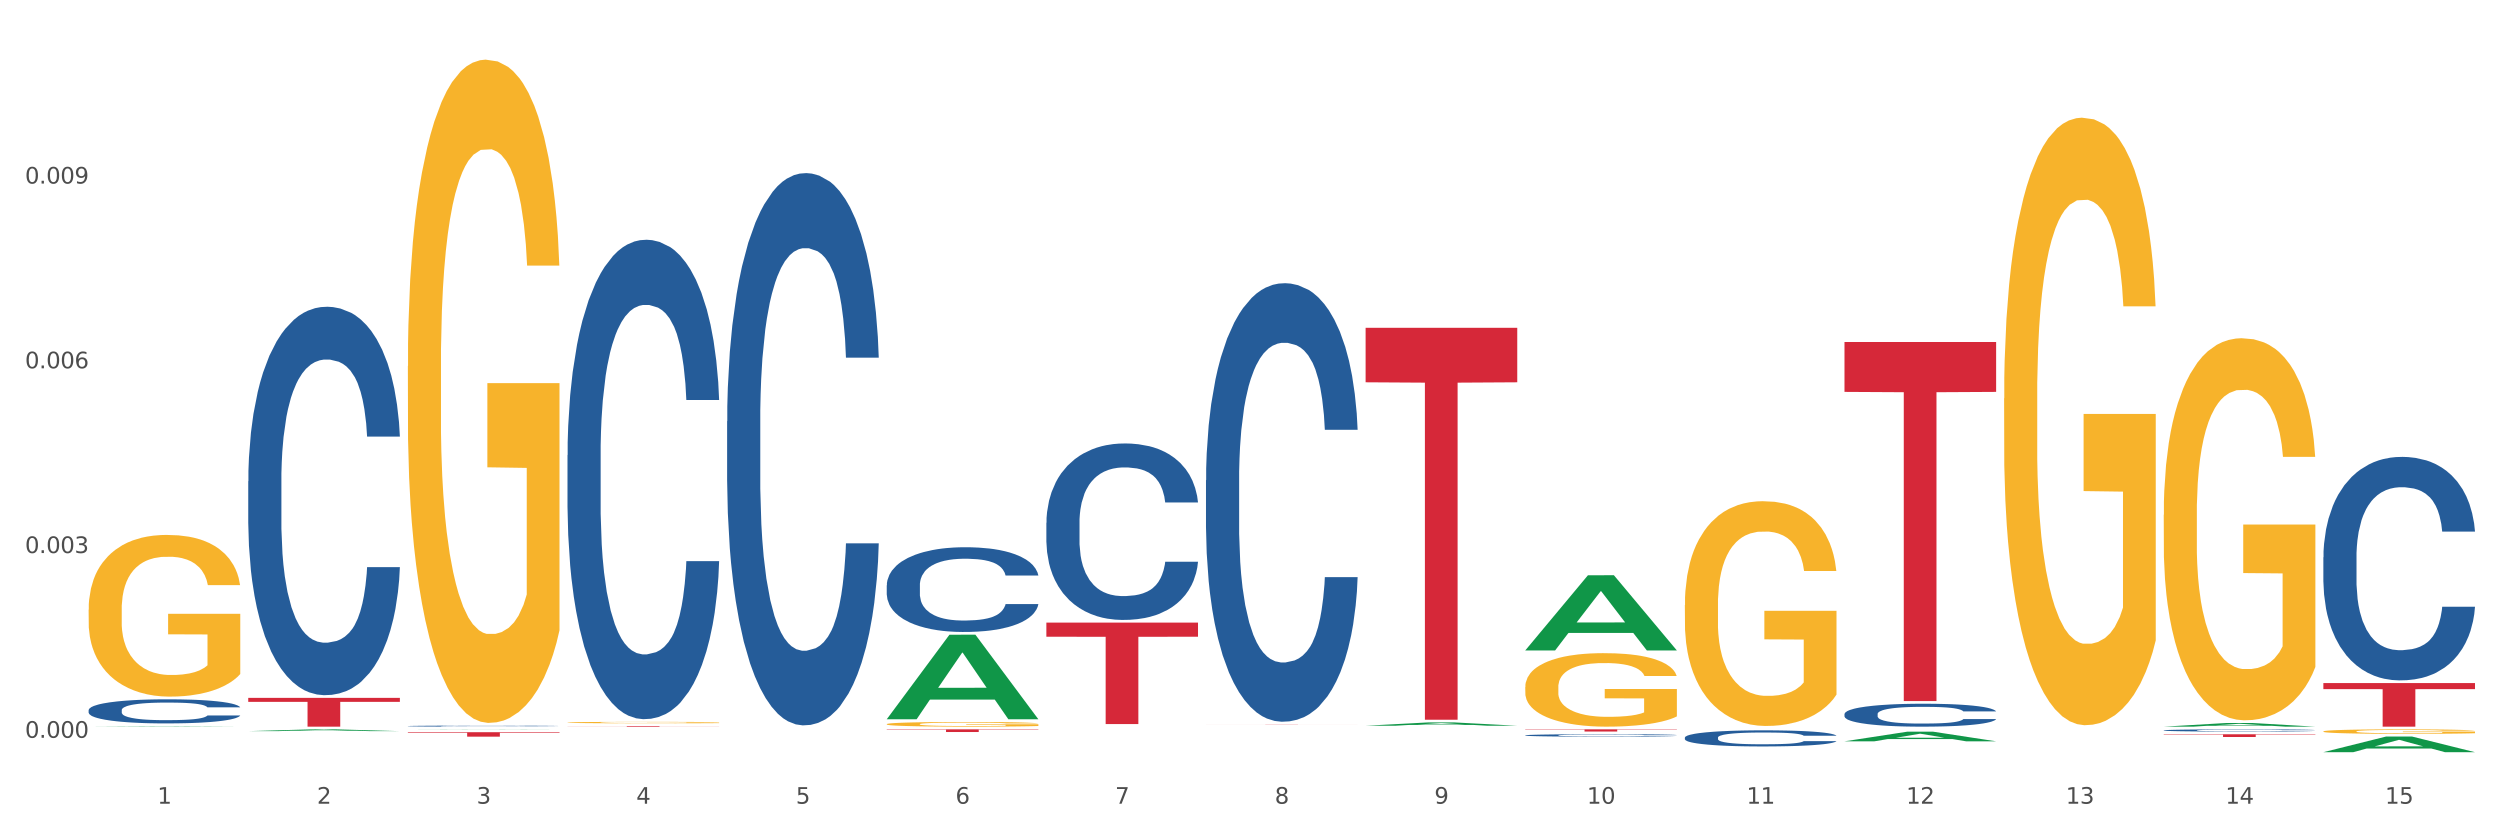 <?xml version="1.0" encoding="utf-8" standalone="no"?>
<!DOCTYPE svg PUBLIC "-//W3C//DTD SVG 1.1//EN"
  "http://www.w3.org/Graphics/SVG/1.1/DTD/svg11.dtd">
<svg xmlns:xlink="http://www.w3.org/1999/xlink" width="1080pt" height="360pt" viewBox="0 0 1080 360" xmlns="http://www.w3.org/2000/svg" version="1.1">
 <rect x="0" y="0" width="1080" height="360" fill="#333333" stroke="none"/>
 <defs>
  <style type="text/css">*{stroke-linejoin: round; stroke-linecap: butt}</style>
 </defs>
 <g id="figure_1">
  <g id="patch_1">
   <path d="M 0 360 
L 1080 360 
L 1080 0 
L 0 0 
z
" style="fill: #ffffff; stroke: #ffffff; stroke-linejoin: miter"/>
  </g>
  <g id="axes_1">
   <g id="matplotlib.axis_1">
    <g id="xtick_1">
     <g id="text_1">
      <!-- 1 -->
      <g style="fill: #4d4d4d" transform="translate(67.984 347.204) scale(0.096 -0.096)">
       <defs>
        <path id="DejaVuSans-31" d="M 794 531 
L 1825 531 
L 1825 4091 
L 703 3866 
L 703 4441 
L 1819 4666 
L 2450 4666 
L 2450 531 
L 3481 531 
L 3481 0 
L 794 0 
L 794 531 
z
" transform="scale(0.016)"/>
       </defs>
       <use xlink:href="#DejaVuSans-31"/>
      </g>
     </g>
    </g>
    <g id="xtick_2">
     <g id="text_2">
      <!-- 2 -->
      <g style="fill: #4d4d4d" transform="translate(136.942 347.204) scale(0.096 -0.096)">
       <defs>
        <path id="DejaVuSans-32" d="M 1228 531 
L 3431 531 
L 3431 0 
L 469 0 
L 469 531 
Q 828 903 1448 1529 
Q 2069 2156 2228 2338 
Q 2531 2678 2651 2914 
Q 2772 3150 2772 3378 
Q 2772 3750 2511 3984 
Q 2250 4219 1831 4219 
Q 1534 4219 1204 4116 
Q 875 4013 500 3803 
L 500 4441 
Q 881 4594 1212 4672 
Q 1544 4750 1819 4750 
Q 2544 4750 2975 4387 
Q 3406 4025 3406 3419 
Q 3406 3131 3298 2873 
Q 3191 2616 2906 2266 
Q 2828 2175 2409 1742 
Q 1991 1309 1228 531 
z
" transform="scale(0.016)"/>
       </defs>
       <use xlink:href="#DejaVuSans-32"/>
      </g>
     </g>
    </g>
    <g id="xtick_3">
     <g id="text_3">
      <!-- 3 -->
      <g style="fill: #4d4d4d" transform="translate(205.899 347.204) scale(0.096 -0.096)">
       <defs>
        <path id="DejaVuSans-33" d="M 2597 2516 
Q 3050 2419 3304 2112 
Q 3559 1806 3559 1356 
Q 3559 666 3084 287 
Q 2609 -91 1734 -91 
Q 1441 -91 1130 -33 
Q 819 25 488 141 
L 488 750 
Q 750 597 1062 519 
Q 1375 441 1716 441 
Q 2309 441 2620 675 
Q 2931 909 2931 1356 
Q 2931 1769 2642 2001 
Q 2353 2234 1838 2234 
L 1294 2234 
L 1294 2753 
L 1863 2753 
Q 2328 2753 2575 2939 
Q 2822 3125 2822 3475 
Q 2822 3834 2567 4026 
Q 2313 4219 1838 4219 
Q 1578 4219 1281 4162 
Q 984 4106 628 3988 
L 628 4550 
Q 988 4650 1302 4700 
Q 1616 4750 1894 4750 
Q 2613 4750 3031 4423 
Q 3450 4097 3450 3541 
Q 3450 3153 3228 2886 
Q 3006 2619 2597 2516 
z
" transform="scale(0.016)"/>
       </defs>
       <use xlink:href="#DejaVuSans-33"/>
      </g>
     </g>
    </g>
    <g id="xtick_4">
     <g id="text_4">
      <!-- 4 -->
      <g style="fill: #4d4d4d" transform="translate(274.857 347.204) scale(0.096 -0.096)">
       <defs>
        <path id="DejaVuSans-34" d="M 2419 4116 
L 825 1625 
L 2419 1625 
L 2419 4116 
z
M 2253 4666 
L 3047 4666 
L 3047 1625 
L 3713 1625 
L 3713 1100 
L 3047 1100 
L 3047 0 
L 2419 0 
L 2419 1100 
L 313 1100 
L 313 1709 
L 2253 4666 
z
" transform="scale(0.016)"/>
       </defs>
       <use xlink:href="#DejaVuSans-34"/>
      </g>
     </g>
    </g>
    <g id="xtick_5">
     <g id="text_5">
      <!-- 5 -->
      <g style="fill: #4d4d4d" transform="translate(343.815 347.204) scale(0.096 -0.096)">
       <defs>
        <path id="DejaVuSans-35" d="M 691 4666 
L 3169 4666 
L 3169 4134 
L 1269 4134 
L 1269 2991 
Q 1406 3038 1543 3061 
Q 1681 3084 1819 3084 
Q 2600 3084 3056 2656 
Q 3513 2228 3513 1497 
Q 3513 744 3044 326 
Q 2575 -91 1722 -91 
Q 1428 -91 1123 -41 
Q 819 9 494 109 
L 494 744 
Q 775 591 1075 516 
Q 1375 441 1709 441 
Q 2250 441 2565 725 
Q 2881 1009 2881 1497 
Q 2881 1984 2565 2268 
Q 2250 2553 1709 2553 
Q 1456 2553 1204 2497 
Q 953 2441 691 2322 
L 691 4666 
z
" transform="scale(0.016)"/>
       </defs>
       <use xlink:href="#DejaVuSans-35"/>
      </g>
     </g>
    </g>
    <g id="xtick_6">
     <g id="text_6">
      <!-- 6 -->
      <g style="fill: #4d4d4d" transform="translate(412.772 347.204) scale(0.096 -0.096)">
       <defs>
        <path id="DejaVuSans-36" d="M 2113 2584 
Q 1688 2584 1439 2293 
Q 1191 2003 1191 1497 
Q 1191 994 1439 701 
Q 1688 409 2113 409 
Q 2538 409 2786 701 
Q 3034 994 3034 1497 
Q 3034 2003 2786 2293 
Q 2538 2584 2113 2584 
z
M 3366 4563 
L 3366 3988 
Q 3128 4100 2886 4159 
Q 2644 4219 2406 4219 
Q 1781 4219 1451 3797 
Q 1122 3375 1075 2522 
Q 1259 2794 1537 2939 
Q 1816 3084 2150 3084 
Q 2853 3084 3261 2657 
Q 3669 2231 3669 1497 
Q 3669 778 3244 343 
Q 2819 -91 2113 -91 
Q 1303 -91 875 529 
Q 447 1150 447 2328 
Q 447 3434 972 4092 
Q 1497 4750 2381 4750 
Q 2619 4750 2861 4703 
Q 3103 4656 3366 4563 
z
" transform="scale(0.016)"/>
       </defs>
       <use xlink:href="#DejaVuSans-36"/>
      </g>
     </g>
    </g>
    <g id="xtick_7">
     <g id="text_7">
      <!-- 7 -->
      <g style="fill: #4d4d4d" transform="translate(481.73 347.204) scale(0.096 -0.096)">
       <defs>
        <path id="DejaVuSans-37" d="M 525 4666 
L 3525 4666 
L 3525 4397 
L 1831 0 
L 1172 0 
L 2766 4134 
L 525 4134 
L 525 4666 
z
" transform="scale(0.016)"/>
       </defs>
       <use xlink:href="#DejaVuSans-37"/>
      </g>
     </g>
    </g>
    <g id="xtick_8">
     <g id="text_8">
      <!-- 8 -->
      <g style="fill: #4d4d4d" transform="translate(550.688 347.204) scale(0.096 -0.096)">
       <defs>
        <path id="DejaVuSans-38" d="M 2034 2216 
Q 1584 2216 1326 1975 
Q 1069 1734 1069 1313 
Q 1069 891 1326 650 
Q 1584 409 2034 409 
Q 2484 409 2743 651 
Q 3003 894 3003 1313 
Q 3003 1734 2745 1975 
Q 2488 2216 2034 2216 
z
M 1403 2484 
Q 997 2584 770 2862 
Q 544 3141 544 3541 
Q 544 4100 942 4425 
Q 1341 4750 2034 4750 
Q 2731 4750 3128 4425 
Q 3525 4100 3525 3541 
Q 3525 3141 3298 2862 
Q 3072 2584 2669 2484 
Q 3125 2378 3379 2068 
Q 3634 1759 3634 1313 
Q 3634 634 3220 271 
Q 2806 -91 2034 -91 
Q 1263 -91 848 271 
Q 434 634 434 1313 
Q 434 1759 690 2068 
Q 947 2378 1403 2484 
z
M 1172 3481 
Q 1172 3119 1398 2916 
Q 1625 2713 2034 2713 
Q 2441 2713 2670 2916 
Q 2900 3119 2900 3481 
Q 2900 3844 2670 4047 
Q 2441 4250 2034 4250 
Q 1625 4250 1398 4047 
Q 1172 3844 1172 3481 
z
" transform="scale(0.016)"/>
       </defs>
       <use xlink:href="#DejaVuSans-38"/>
      </g>
     </g>
    </g>
    <g id="xtick_9">
     <g id="text_9">
      <!-- 9 -->
      <g style="fill: #4d4d4d" transform="translate(619.645 347.204) scale(0.096 -0.096)">
       <defs>
        <path id="DejaVuSans-39" d="M 703 97 
L 703 672 
Q 941 559 1184 500 
Q 1428 441 1663 441 
Q 2288 441 2617 861 
Q 2947 1281 2994 2138 
Q 2813 1869 2534 1725 
Q 2256 1581 1919 1581 
Q 1219 1581 811 2004 
Q 403 2428 403 3163 
Q 403 3881 828 4315 
Q 1253 4750 1959 4750 
Q 2769 4750 3195 4129 
Q 3622 3509 3622 2328 
Q 3622 1225 3098 567 
Q 2575 -91 1691 -91 
Q 1453 -91 1209 -44 
Q 966 3 703 97 
z
M 1959 2075 
Q 2384 2075 2632 2365 
Q 2881 2656 2881 3163 
Q 2881 3666 2632 3958 
Q 2384 4250 1959 4250 
Q 1534 4250 1286 3958 
Q 1038 3666 1038 3163 
Q 1038 2656 1286 2365 
Q 1534 2075 1959 2075 
z
" transform="scale(0.016)"/>
       </defs>
       <use xlink:href="#DejaVuSans-39"/>
      </g>
     </g>
    </g>
    <g id="xtick_10">
     <g id="text_10">
      <!-- 10 -->
      <g style="fill: #4d4d4d" transform="translate(685.549 347.204) scale(0.096 -0.096)">
       <defs>
        <path id="DejaVuSans-30" d="M 2034 4250 
Q 1547 4250 1301 3770 
Q 1056 3291 1056 2328 
Q 1056 1369 1301 889 
Q 1547 409 2034 409 
Q 2525 409 2770 889 
Q 3016 1369 3016 2328 
Q 3016 3291 2770 3770 
Q 2525 4250 2034 4250 
z
M 2034 4750 
Q 2819 4750 3233 4129 
Q 3647 3509 3647 2328 
Q 3647 1150 3233 529 
Q 2819 -91 2034 -91 
Q 1250 -91 836 529 
Q 422 1150 422 2328 
Q 422 3509 836 4129 
Q 1250 4750 2034 4750 
z
" transform="scale(0.016)"/>
       </defs>
       <use xlink:href="#DejaVuSans-31"/>
       <use xlink:href="#DejaVuSans-30" transform="translate(63.623 0)"/>
      </g>
     </g>
    </g>
    <g id="xtick_11">
     <g id="text_11">
      <!-- 11 -->
      <g style="fill: #4d4d4d" transform="translate(754.506 347.204) scale(0.096 -0.096)">
       <use xlink:href="#DejaVuSans-31"/>
       <use xlink:href="#DejaVuSans-31" transform="translate(63.623 0)"/>
      </g>
     </g>
    </g>
    <g id="xtick_12">
     <g id="text_12">
      <!-- 12 -->
      <g style="fill: #4d4d4d" transform="translate(823.464 347.204) scale(0.096 -0.096)">
       <use xlink:href="#DejaVuSans-31"/>
       <use xlink:href="#DejaVuSans-32" transform="translate(63.623 0)"/>
      </g>
     </g>
    </g>
    <g id="xtick_13">
     <g id="text_13">
      <!-- 13 -->
      <g style="fill: #4d4d4d" transform="translate(892.422 347.204) scale(0.096 -0.096)">
       <use xlink:href="#DejaVuSans-31"/>
       <use xlink:href="#DejaVuSans-33" transform="translate(63.623 0)"/>
      </g>
     </g>
    </g>
    <g id="xtick_14">
     <g id="text_14">
      <!-- 14 -->
      <g style="fill: #4d4d4d" transform="translate(961.379 347.204) scale(0.096 -0.096)">
       <use xlink:href="#DejaVuSans-31"/>
       <use xlink:href="#DejaVuSans-34" transform="translate(63.623 0)"/>
      </g>
     </g>
    </g>
    <g id="xtick_15">
     <g id="text_15">
      <!-- 15 -->
      <g style="fill: #4d4d4d" transform="translate(1030.337 347.204) scale(0.096 -0.096)">
       <use xlink:href="#DejaVuSans-31"/>
       <use xlink:href="#DejaVuSans-35" transform="translate(63.623 0)"/>
      </g>
     </g>
    </g>
    <g id="xtick_16"/>
    <g id="xtick_17"/>
    <g id="xtick_18"/>
    <g id="xtick_19"/>
    <g id="xtick_20"/>
    <g id="xtick_21"/>
    <g id="xtick_22"/>
    <g id="xtick_23"/>
    <g id="xtick_24"/>
    <g id="xtick_25"/>
    <g id="xtick_26"/>
    <g id="xtick_27"/>
    <g id="xtick_28"/>
    <g id="xtick_29"/>
   </g>
   <g id="matplotlib.axis_2">
    <g id="ytick_1">
     <g id="text_16">
      <!-- 0.000 -->
      <g style="fill: #4d4d4d" transform="translate(10.8 318.722) scale(0.096 -0.096)">
       <defs>
        <path id="DejaVuSans-2e" d="M 684 794 
L 1344 794 
L 1344 0 
L 684 0 
L 684 794 
z
" transform="scale(0.016)"/>
       </defs>
       <use xlink:href="#DejaVuSans-30"/>
       <use xlink:href="#DejaVuSans-2e" transform="translate(63.623 0)"/>
       <use xlink:href="#DejaVuSans-30" transform="translate(95.41 0)"/>
       <use xlink:href="#DejaVuSans-30" transform="translate(159.033 0)"/>
       <use xlink:href="#DejaVuSans-30" transform="translate(222.656 0)"/>
      </g>
     </g>
    </g>
    <g id="ytick_2">
     <g id="text_17">
      <!-- 0.003 -->
      <g style="fill: #4d4d4d" transform="translate(10.8 238.917) scale(0.096 -0.096)">
       <use xlink:href="#DejaVuSans-30"/>
       <use xlink:href="#DejaVuSans-2e" transform="translate(63.623 0)"/>
       <use xlink:href="#DejaVuSans-30" transform="translate(95.41 0)"/>
       <use xlink:href="#DejaVuSans-30" transform="translate(159.033 0)"/>
       <use xlink:href="#DejaVuSans-33" transform="translate(222.656 0)"/>
      </g>
     </g>
    </g>
    <g id="ytick_3">
     <g id="text_18">
      <!-- 0.006 -->
      <g style="fill: #4d4d4d" transform="translate(10.8 159.111) scale(0.096 -0.096)">
       <use xlink:href="#DejaVuSans-30"/>
       <use xlink:href="#DejaVuSans-2e" transform="translate(63.623 0)"/>
       <use xlink:href="#DejaVuSans-30" transform="translate(95.41 0)"/>
       <use xlink:href="#DejaVuSans-30" transform="translate(159.033 0)"/>
       <use xlink:href="#DejaVuSans-36" transform="translate(222.656 0)"/>
      </g>
     </g>
    </g>
    <g id="ytick_4">
     <g id="text_19">
      <!-- 0.009 -->
      <g style="fill: #4d4d4d" transform="translate(10.8 79.306) scale(0.096 -0.096)">
       <use xlink:href="#DejaVuSans-30"/>
       <use xlink:href="#DejaVuSans-2e" transform="translate(63.623 0)"/>
       <use xlink:href="#DejaVuSans-30" transform="translate(95.41 0)"/>
       <use xlink:href="#DejaVuSans-30" transform="translate(159.033 0)"/>
       <use xlink:href="#DejaVuSans-39" transform="translate(222.656 0)"/>
      </g>
     </g>
    </g>
    <g id="ytick_5"/>
    <g id="ytick_6"/>
    <g id="ytick_7"/>
    <g id="ytick_8"/>
   </g>
   <g id="PolyCollection_1">
    <path d="M 38.283 313.838 
L 38.351 313.838 
L 65.365 313.67 
L 76.576 313.67 
L 103.793 313.838 
L 90.826 313.838 
L 84.95 313.799 
L 57.058 313.799 
L 56.855 313.8 
L 51.182 313.838 
L 38.283 313.838 
L 38.283 313.838 
L 60.57 313.776 
L 81.438 313.776 
L 71.105 313.706 
L 70.97 313.706 
L 70.835 313.706 
L 60.502 313.776 
L 60.57 313.776 
L 38.283 313.838 
z
" clip-path="url(#pd753998660)" style="fill: #109648"/>
    <path d="M 176.198 316.315 
L 241.708 316.315 
L 241.708 316.581 
L 215.939 316.583 
L 215.939 318.231 
L 201.812 318.231 
L 201.812 316.583 
L 176.198 316.581 
L 176.198 316.317 
L 176.198 316.315 
z
" clip-path="url(#pd753998660)" style="fill: #d62839"/>
    <path d="M 245.156 313.633 
L 310.666 313.633 
L 310.666 313.672 
L 284.897 313.673 
L 284.897 313.918 
L 270.77 313.918 
L 270.77 313.673 
L 245.156 313.672 
L 245.156 313.633 
L 245.156 313.633 
z
" clip-path="url(#pd753998660)" style="fill: #d62839"/>
    <path d="M 383.071 315.075 
L 448.581 315.075 
L 448.581 315.236 
L 422.812 315.237 
L 422.812 316.233 
L 408.685 316.233 
L 408.685 315.237 
L 383.071 315.236 
L 383.071 315.076 
L 383.071 315.075 
z
" clip-path="url(#pd753998660)" style="fill: #d62839"/>
    <path d="M 452.029 268.974 
L 517.539 268.974 
L 517.539 275.062 
L 491.769 275.103 
L 491.769 312.785 
L 477.643 312.785 
L 477.643 275.103 
L 452.029 275.062 
L 452.029 269.015 
L 452.029 268.974 
z
" clip-path="url(#pd753998660)" style="fill: #d62839"/>
    <path d="M 520.987 312.951 
L 586.496 312.951 
L 586.496 312.961 
L 560.727 312.961 
L 560.727 313.02 
L 546.601 313.02 
L 546.601 312.961 
L 520.987 312.961 
L 520.987 312.951 
L 520.987 312.951 
z
" clip-path="url(#pd753998660)" style="fill: #d62839"/>
    <path d="M 589.944 141.622 
L 655.454 141.622 
L 655.454 165.149 
L 629.685 165.308 
L 629.685 310.922 
L 615.558 310.922 
L 615.558 165.308 
L 589.944 165.149 
L 589.944 141.781 
L 589.944 141.622 
z
" clip-path="url(#pd753998660)" style="fill: #d62839"/>
    <path d="M 658.902 315.075 
L 724.412 315.075 
L 724.412 315.207 
L 698.642 315.208 
L 698.642 316.028 
L 684.516 316.028 
L 684.516 315.208 
L 658.902 315.207 
L 658.902 315.076 
L 658.902 315.075 
z
" clip-path="url(#pd753998660)" style="fill: #d62839"/>
    <path d="M 796.817 147.74 
L 862.327 147.74 
L 862.327 169.295 
L 836.558 169.441 
L 836.558 302.853 
L 822.431 302.853 
L 822.431 169.441 
L 796.817 169.295 
L 796.817 147.885 
L 796.817 147.74 
z
" clip-path="url(#pd753998660)" style="fill: #d62839"/>
    <path d="M 1003.69 295.086 
L 1069.2 295.086 
L 1069.2 297.703 
L 1043.431 297.721 
L 1043.431 313.918 
L 1029.304 313.918 
L 1029.304 297.721 
L 1003.69 297.703 
L 1003.69 295.104 
L 1003.69 295.086 
z
" clip-path="url(#pd753998660)" style="fill: #d62839"/>
    <path d="M 934.733 317.199 
L 1000.242 317.199 
L 1000.242 317.365 
L 974.473 317.366 
L 974.473 318.393 
L 960.347 318.393 
L 960.347 317.366 
L 934.733 317.365 
L 934.733 317.201 
L 934.733 317.199 
z
" clip-path="url(#pd753998660)" style="fill: #d62839"/>
    <path d="M 107.241 301.48 
L 172.75 301.48 
L 172.75 303.209 
L 146.981 303.22 
L 146.981 313.918 
L 132.855 313.918 
L 132.855 303.22 
L 107.241 303.209 
L 107.241 301.492 
L 107.241 301.48 
z
" clip-path="url(#pd753998660)" style="fill: #d62839"/>
    <path d="M 38.283 306.778 
L 38.36 306.769 
L 38.36 306.502 
L 38.593 306.141 
L 39.445 305.475 
L 40.529 304.971 
L 42.387 304.382 
L 43.394 304.134 
L 44.71 303.859 
L 47.42 303.412 
L 50.518 303.031 
L 52.686 302.822 
L 54.312 302.689 
L 57.951 302.451 
L 60.042 302.346 
L 62.21 302.261 
L 64.069 302.204 
L 67.166 302.137 
L 69.644 302.109 
L 72.509 302.099 
L 74.91 302.109 
L 78.084 302.147 
L 82.731 302.261 
L 84.512 302.327 
L 86.912 302.442 
L 89.39 302.594 
L 91.403 302.746 
L 93.726 302.965 
L 96.127 303.25 
L 98.45 303.611 
L 100.076 303.944 
L 101.392 304.296 
L 102.554 304.724 
L 103.406 305.19 
L 103.793 305.58 
L 89.622 305.58 
L 89.235 305.228 
L 88.461 304.848 
L 87.686 304.591 
L 86.835 304.382 
L 85.518 304.144 
L 84.357 303.992 
L 82.421 303.811 
L 80.64 303.697 
L 79.169 303.63 
L 77.388 303.573 
L 73.593 303.516 
L 70.883 303.516 
L 69.179 303.535 
L 67.089 303.583 
L 65.308 303.649 
L 63.217 303.764 
L 61.591 303.887 
L 59.965 304.049 
L 59.036 304.163 
L 57.642 304.372 
L 56.712 304.543 
L 55.474 304.838 
L 54.777 305.047 
L 53.538 305.589 
L 52.996 305.989 
L 52.763 306.265 
L 52.608 306.569 
L 52.608 308.053 
L 53.073 308.718 
L 53.46 309.004 
L 54.08 309.327 
L 55.241 309.745 
L 56.945 310.154 
L 58.726 310.449 
L 60.197 310.63 
L 61.591 310.763 
L 62.985 310.868 
L 64.688 310.963 
L 66.082 311.02 
L 68.173 311.077 
L 70.651 311.105 
L 72.587 311.105 
L 76.536 311.058 
L 78.317 311.01 
L 80.02 310.944 
L 81.879 310.839 
L 83.35 310.725 
L 84.202 310.639 
L 85.596 310.459 
L 86.68 310.268 
L 87.609 310.05 
L 88.228 309.86 
L 88.925 309.574 
L 89.467 309.251 
L 89.622 309.08 
L 103.793 309.08 
L 103.483 309.422 
L 102.941 309.755 
L 101.857 310.202 
L 101.005 310.459 
L 99.689 310.773 
L 98.295 311.039 
L 96.359 311.334 
L 94.578 311.552 
L 92.72 311.743 
L 90.706 311.914 
L 87.067 312.151 
L 85.75 312.218 
L 82.963 312.332 
L 80.795 312.399 
L 77.62 312.465 
L 74.368 312.503 
L 70.96 312.513 
L 67.94 312.494 
L 64.611 312.437 
L 62.52 312.38 
L 60.197 312.294 
L 57.487 312.161 
L 54.931 311.999 
L 52.531 311.809 
L 50.285 311.59 
L 48.195 311.343 
L 45.484 310.934 
L 43.471 310.535 
L 42 310.164 
L 40.993 309.85 
L 39.987 309.451 
L 39.445 309.175 
L 38.593 308.509 
L 38.283 307.891 
L 38.283 306.778 
z
" clip-path="url(#pd753998660)" style="fill: #255c99"/>
    <path d="M 176.198 313.667 
L 176.276 313.667 
L 176.276 313.655 
L 176.508 313.64 
L 177.36 313.61 
L 178.444 313.588 
L 180.302 313.563 
L 181.309 313.552 
L 182.625 313.54 
L 185.336 313.52 
L 188.433 313.504 
L 190.601 313.495 
L 192.227 313.489 
L 195.867 313.478 
L 197.957 313.474 
L 200.126 313.47 
L 201.984 313.468 
L 205.081 313.465 
L 207.559 313.463 
L 210.424 313.463 
L 212.825 313.463 
L 216 313.465 
L 220.646 313.47 
L 222.427 313.473 
L 224.827 313.478 
L 227.305 313.485 
L 229.319 313.491 
L 231.642 313.501 
L 234.042 313.513 
L 236.365 313.529 
L 237.991 313.544 
L 239.308 313.559 
L 240.469 313.578 
L 241.321 313.598 
L 241.708 313.615 
L 227.538 313.615 
L 227.15 313.6 
L 226.376 313.583 
L 225.602 313.572 
L 224.75 313.563 
L 223.433 313.552 
L 222.272 313.546 
L 220.336 313.538 
L 218.555 313.533 
L 217.084 313.53 
L 215.303 313.527 
L 211.509 313.525 
L 208.798 313.525 
L 207.095 313.526 
L 205.004 313.528 
L 203.223 313.531 
L 201.132 313.536 
L 199.506 313.541 
L 197.88 313.548 
L 196.951 313.553 
L 195.557 313.562 
L 194.628 313.57 
L 193.389 313.583 
L 192.692 313.592 
L 191.453 313.615 
L 190.911 313.633 
L 190.679 313.645 
L 190.524 313.658 
L 190.524 313.723 
L 190.988 313.752 
L 191.376 313.765 
L 191.995 313.779 
L 193.157 313.797 
L 194.86 313.815 
L 196.641 313.828 
L 198.112 313.836 
L 199.506 313.841 
L 200.9 313.846 
L 202.604 313.85 
L 203.997 313.853 
L 206.088 313.855 
L 208.566 313.856 
L 210.502 313.856 
L 214.451 313.854 
L 216.232 313.852 
L 217.936 313.849 
L 219.794 313.845 
L 221.265 313.84 
L 222.117 313.836 
L 223.511 313.828 
L 224.595 313.82 
L 225.524 313.81 
L 226.144 313.802 
L 226.841 313.789 
L 227.383 313.775 
L 227.538 313.768 
L 241.708 313.768 
L 241.398 313.783 
L 240.856 313.797 
L 239.772 313.817 
L 238.92 313.828 
L 237.604 313.842 
L 236.21 313.853 
L 234.274 313.866 
L 232.493 313.876 
L 230.635 313.884 
L 228.622 313.892 
L 224.982 313.902 
L 223.666 313.905 
L 220.878 313.91 
L 218.71 313.913 
L 215.535 313.916 
L 212.283 313.917 
L 208.876 313.918 
L 205.856 313.917 
L 202.526 313.914 
L 200.435 313.912 
L 198.112 313.908 
L 195.402 313.902 
L 192.847 313.895 
L 190.446 313.887 
L 188.201 313.877 
L 186.11 313.867 
L 183.4 313.849 
L 181.386 313.831 
L 179.915 313.815 
L 178.909 313.801 
L 177.902 313.784 
L 177.36 313.772 
L 176.508 313.743 
L 176.198 313.716 
L 176.198 313.667 
z
" clip-path="url(#pd753998660)" style="fill: #255c99"/>
    <path d="M 245.156 196.631 
L 245.233 196.442 
L 245.233 191.146 
L 245.466 183.958 
L 246.317 170.718 
L 247.402 160.693 
L 249.26 148.966 
L 250.267 144.048 
L 251.583 138.563 
L 254.293 129.673 
L 257.391 122.107 
L 259.559 117.946 
L 261.185 115.298 
L 264.824 110.569 
L 266.915 108.488 
L 269.083 106.786 
L 270.942 105.651 
L 274.039 104.327 
L 276.517 103.76 
L 279.382 103.571 
L 281.783 103.76 
L 284.957 104.516 
L 289.604 106.786 
L 291.385 108.11 
L 293.785 110.38 
L 296.263 113.406 
L 298.276 116.433 
L 300.599 120.783 
L 303 126.457 
L 305.323 133.645 
L 306.949 140.265 
L 308.265 147.264 
L 309.427 155.775 
L 310.279 165.043 
L 310.666 172.799 
L 296.495 172.799 
L 296.108 165.8 
L 295.334 158.234 
L 294.559 153.127 
L 293.708 148.966 
L 292.391 144.237 
L 291.23 141.211 
L 289.294 137.617 
L 287.513 135.347 
L 286.042 134.023 
L 284.261 132.888 
L 280.466 131.754 
L 277.756 131.754 
L 276.052 132.132 
L 273.962 133.078 
L 272.181 134.402 
L 270.09 136.671 
L 268.464 139.13 
L 266.838 142.346 
L 265.908 144.616 
L 264.515 148.777 
L 263.585 152.181 
L 262.346 158.045 
L 261.65 162.206 
L 260.411 172.988 
L 259.869 180.932 
L 259.636 186.417 
L 259.481 192.47 
L 259.481 221.977 
L 259.946 235.217 
L 260.333 240.892 
L 260.953 247.323 
L 262.114 255.645 
L 263.818 263.779 
L 265.599 269.642 
L 267.07 273.236 
L 268.464 275.884 
L 269.858 277.965 
L 271.561 279.856 
L 272.955 280.991 
L 275.046 282.126 
L 277.524 282.693 
L 279.46 282.693 
L 283.409 281.748 
L 285.19 280.802 
L 286.893 279.478 
L 288.752 277.397 
L 290.223 275.127 
L 291.075 273.425 
L 292.469 269.831 
L 293.553 266.048 
L 294.482 261.698 
L 295.101 257.915 
L 295.798 252.241 
L 296.34 245.809 
L 296.495 242.405 
L 310.666 242.405 
L 310.356 249.214 
L 309.814 255.834 
L 308.73 264.724 
L 307.878 269.831 
L 306.562 276.073 
L 305.168 281.369 
L 303.232 287.233 
L 301.451 291.583 
L 299.593 295.366 
L 297.579 298.771 
L 293.94 303.5 
L 292.623 304.824 
L 289.836 307.093 
L 287.668 308.417 
L 284.493 309.741 
L 281.241 310.498 
L 277.833 310.687 
L 274.813 310.309 
L 271.484 309.174 
L 269.393 308.039 
L 267.07 306.337 
L 264.36 303.689 
L 261.804 300.473 
L 259.404 296.69 
L 257.158 292.34 
L 255.068 287.422 
L 252.357 279.289 
L 250.344 271.344 
L 248.873 263.968 
L 247.866 257.726 
L 246.86 249.782 
L 246.317 244.296 
L 245.466 231.056 
L 245.156 218.761 
L 245.156 196.631 
z
" clip-path="url(#pd753998660)" style="fill: #255c99"/>
    <path d="M 314.114 181.977 
L 314.191 181.759 
L 314.191 175.659 
L 314.423 167.379 
L 315.275 152.127 
L 316.359 140.578 
L 318.218 127.069 
L 319.224 121.404 
L 320.541 115.085 
L 323.251 104.845 
L 326.348 96.129 
L 328.516 91.335 
L 330.143 88.285 
L 333.782 82.838 
L 335.873 80.441 
L 338.041 78.48 
L 339.899 77.173 
L 342.997 75.647 
L 345.475 74.994 
L 348.34 74.776 
L 350.74 74.994 
L 353.915 75.865 
L 358.561 78.48 
L 360.342 80.005 
L 362.743 82.62 
L 365.221 86.106 
L 367.234 89.592 
L 369.557 94.604 
L 371.957 101.14 
L 374.28 109.42 
L 375.907 117.046 
L 377.223 125.108 
L 378.384 134.913 
L 379.236 145.59 
L 379.623 154.523 
L 365.453 154.523 
L 365.066 146.461 
L 364.291 137.746 
L 363.517 131.863 
L 362.665 127.069 
L 361.349 121.622 
L 360.187 118.136 
L 358.251 113.996 
L 356.47 111.381 
L 354.999 109.856 
L 353.218 108.549 
L 349.424 107.241 
L 346.714 107.241 
L 345.01 107.677 
L 342.919 108.767 
L 341.138 110.292 
L 339.048 112.906 
L 337.421 115.739 
L 335.795 119.443 
L 334.866 122.058 
L 333.472 126.851 
L 332.543 130.773 
L 331.304 137.528 
L 330.607 142.322 
L 329.368 154.741 
L 328.826 163.893 
L 328.594 170.211 
L 328.439 177.184 
L 328.439 211.175 
L 328.904 226.427 
L 329.291 232.964 
L 329.91 240.372 
L 331.072 249.959 
L 332.775 259.328 
L 334.556 266.083 
L 336.028 270.223 
L 337.421 273.273 
L 338.815 275.67 
L 340.519 277.849 
L 341.913 279.156 
L 344.003 280.463 
L 346.481 281.117 
L 348.417 281.117 
L 352.366 280.028 
L 354.147 278.938 
L 355.851 277.413 
L 357.709 275.016 
L 359.181 272.402 
L 360.032 270.44 
L 361.426 266.301 
L 362.51 261.943 
L 363.44 256.931 
L 364.059 252.574 
L 364.756 246.037 
L 365.298 238.629 
L 365.453 234.707 
L 379.623 234.707 
L 379.314 242.551 
L 378.772 250.177 
L 377.688 260.418 
L 376.836 266.301 
L 375.519 273.491 
L 374.126 279.592 
L 372.19 286.346 
L 370.409 291.358 
L 368.55 295.716 
L 366.537 299.638 
L 362.898 305.085 
L 361.581 306.61 
L 358.793 309.225 
L 356.625 310.75 
L 353.45 312.275 
L 350.198 313.147 
L 346.791 313.365 
L 343.771 312.929 
L 340.441 311.622 
L 338.351 310.314 
L 336.028 308.353 
L 333.317 305.303 
L 330.762 301.599 
L 328.362 297.241 
L 326.116 292.229 
L 324.025 286.564 
L 321.315 277.195 
L 319.302 268.044 
L 317.831 259.546 
L 316.824 252.356 
L 315.817 243.204 
L 315.275 236.886 
L 314.423 221.633 
L 314.114 207.47 
L 314.114 181.977 
z
" clip-path="url(#pd753998660)" style="fill: #255c99"/>
    <path d="M 38.283 263.365 
L 38.36 263.301 
L 38.36 261.005 
L 38.515 259.027 
L 39.288 254.242 
L 40.449 250.286 
L 41.299 248.181 
L 42.15 246.459 
L 43.156 244.736 
L 44.393 242.95 
L 46.636 240.334 
L 48.028 238.994 
L 49.73 237.591 
L 52.824 235.549 
L 55.066 234.401 
L 57.387 233.444 
L 61.177 232.295 
L 63.652 231.785 
L 66.281 231.402 
L 69.452 231.147 
L 71.85 231.083 
L 77.109 231.275 
L 81.595 231.849 
L 83.761 232.295 
L 86.545 233.061 
L 88.015 233.571 
L 90.412 234.592 
L 92.887 235.932 
L 94.589 237.08 
L 97.141 239.249 
L 99.075 241.419 
L 100.854 244.098 
L 101.782 245.948 
L 102.478 247.671 
L 103.097 249.648 
L 103.715 252.775 
L 89.794 252.775 
L 89.252 250.542 
L 88.401 248.436 
L 87.164 246.395 
L 86.081 245.119 
L 84.225 243.524 
L 82.523 242.503 
L 80.744 241.738 
L 78.579 241.1 
L 76.877 240.781 
L 74.48 240.525 
L 69.762 240.589 
L 66.591 241.1 
L 64.425 241.738 
L 63.033 242.312 
L 61.795 242.95 
L 60.403 243.843 
L 58.779 245.183 
L 57.619 246.395 
L 56.459 247.926 
L 55.531 249.457 
L 54.68 251.243 
L 53.984 253.157 
L 53.442 255.135 
L 52.978 257.559 
L 52.592 261.579 
L 52.592 270.319 
L 52.746 272.297 
L 53.133 274.912 
L 53.597 276.89 
L 54.37 279.251 
L 55.066 280.846 
L 56.381 283.142 
L 57.851 285.056 
L 59.011 286.268 
L 60.171 287.289 
L 62.182 288.693 
L 64.425 289.841 
L 66.359 290.543 
L 68.988 291.181 
L 70.767 291.436 
L 72.314 291.564 
L 76.104 291.564 
L 78.811 291.372 
L 81.827 290.926 
L 84.148 290.352 
L 86.081 289.65 
L 88.247 288.501 
L 89.639 287.417 
L 89.639 274.083 
L 72.623 274.019 
L 72.623 265.151 
L 103.793 265.151 
L 103.793 291.181 
L 102.478 292.521 
L 101.008 293.733 
L 99.462 294.817 
L 97.141 296.157 
L 94.357 297.433 
L 91.882 298.326 
L 89.252 299.092 
L 86.159 299.794 
L 82.137 300.432 
L 79.662 300.687 
L 76.568 300.878 
L 72.933 300.942 
L 69.762 300.814 
L 66.668 300.495 
L 63.42 299.921 
L 60.248 299.092 
L 57.851 298.262 
L 55.453 297.242 
L 52.901 295.902 
L 50.89 294.626 
L 49.343 293.478 
L 47.642 292.01 
L 45.785 290.096 
L 44.393 288.374 
L 43.156 286.587 
L 41.841 284.291 
L 40.913 282.313 
L 39.985 279.825 
L 39.443 277.975 
L 38.824 275.104 
L 38.36 271.085 
L 38.283 263.365 
z
" clip-path="url(#pd753998660)" style="fill: #f7b32b"/>
    <path d="M 383.071 252.854 
L 383.149 252.821 
L 383.149 251.884 
L 383.381 250.614 
L 384.233 248.274 
L 385.317 246.502 
L 387.175 244.429 
L 388.182 243.559 
L 389.498 242.59 
L 392.209 241.019 
L 395.306 239.681 
L 397.474 238.946 
L 399.1 238.478 
L 402.74 237.642 
L 404.83 237.274 
L 406.999 236.973 
L 408.857 236.772 
L 411.954 236.538 
L 414.432 236.438 
L 417.297 236.405 
L 419.698 236.438 
L 422.873 236.572 
L 427.519 236.973 
L 429.3 237.207 
L 431.7 237.608 
L 434.178 238.143 
L 436.192 238.678 
L 438.515 239.447 
L 440.915 240.45 
L 443.238 241.721 
L 444.864 242.891 
L 446.181 244.128 
L 447.342 245.632 
L 448.194 247.271 
L 448.581 248.641 
L 434.411 248.641 
L 434.023 247.404 
L 433.249 246.067 
L 432.475 245.164 
L 431.623 244.429 
L 430.306 243.593 
L 429.145 243.058 
L 427.209 242.423 
L 425.428 242.022 
L 423.957 241.788 
L 422.176 241.587 
L 418.382 241.386 
L 415.671 241.386 
L 413.968 241.453 
L 411.877 241.62 
L 410.096 241.854 
L 408.005 242.256 
L 406.379 242.69 
L 404.753 243.259 
L 403.824 243.66 
L 402.43 244.395 
L 401.501 244.997 
L 400.262 246.034 
L 399.565 246.769 
L 398.326 248.675 
L 397.784 250.079 
L 397.552 251.049 
L 397.397 252.118 
L 397.397 257.334 
L 397.861 259.674 
L 398.248 260.677 
L 398.868 261.814 
L 400.029 263.285 
L 401.733 264.723 
L 403.514 265.759 
L 404.985 266.395 
L 406.379 266.863 
L 407.773 267.23 
L 409.477 267.565 
L 410.87 267.765 
L 412.961 267.966 
L 415.439 268.066 
L 417.375 268.066 
L 421.324 267.899 
L 423.105 267.732 
L 424.809 267.498 
L 426.667 267.13 
L 428.138 266.729 
L 428.99 266.428 
L 430.384 265.793 
L 431.468 265.124 
L 432.397 264.355 
L 433.017 263.686 
L 433.714 262.683 
L 434.256 261.547 
L 434.411 260.945 
L 448.581 260.945 
L 448.271 262.149 
L 447.729 263.319 
L 446.645 264.89 
L 445.793 265.793 
L 444.477 266.896 
L 443.083 267.832 
L 441.147 268.869 
L 439.366 269.638 
L 437.508 270.306 
L 435.495 270.908 
L 431.855 271.744 
L 430.539 271.978 
L 427.751 272.379 
L 425.583 272.613 
L 422.408 272.847 
L 419.156 272.981 
L 415.749 273.014 
L 412.729 272.948 
L 409.399 272.747 
L 407.308 272.546 
L 404.985 272.245 
L 402.275 271.777 
L 399.72 271.209 
L 397.319 270.54 
L 395.074 269.771 
L 392.983 268.902 
L 390.273 267.464 
L 388.259 266.06 
L 386.788 264.756 
L 385.782 263.653 
L 384.775 262.249 
L 384.233 261.279 
L 383.381 258.939 
L 383.071 256.766 
L 383.071 252.854 
z
" clip-path="url(#pd753998660)" style="fill: #255c99"/>
    <path d="M 452.029 225.829 
L 452.106 225.759 
L 452.106 223.81 
L 452.339 221.164 
L 453.19 216.29 
L 454.275 212.599 
L 456.133 208.282 
L 457.14 206.472 
L 458.456 204.452 
L 461.166 201.18 
L 464.264 198.394 
L 466.432 196.862 
L 468.058 195.888 
L 471.697 194.147 
L 473.788 193.381 
L 475.956 192.754 
L 477.815 192.336 
L 480.912 191.849 
L 483.39 191.64 
L 486.255 191.571 
L 488.656 191.64 
L 491.83 191.919 
L 496.476 192.754 
L 498.257 193.242 
L 500.658 194.077 
L 503.136 195.191 
L 505.149 196.305 
L 507.472 197.907 
L 509.873 199.996 
L 512.196 202.642 
L 513.822 205.079 
L 515.138 207.655 
L 516.3 210.789 
L 517.152 214.201 
L 517.539 217.055 
L 503.368 217.055 
L 502.981 214.479 
L 502.207 211.694 
L 501.432 209.814 
L 500.581 208.282 
L 499.264 206.541 
L 498.103 205.427 
L 496.167 204.104 
L 494.386 203.269 
L 492.914 202.781 
L 491.133 202.363 
L 487.339 201.946 
L 484.629 201.946 
L 482.925 202.085 
L 480.835 202.433 
L 479.054 202.92 
L 476.963 203.756 
L 475.337 204.661 
L 473.711 205.845 
L 472.781 206.68 
L 471.388 208.212 
L 470.458 209.466 
L 469.219 211.624 
L 468.523 213.156 
L 467.284 217.125 
L 466.742 220.05 
L 466.509 222.069 
L 466.354 224.297 
L 466.354 235.16 
L 466.819 240.034 
L 467.206 242.123 
L 467.826 244.49 
L 468.987 247.554 
L 470.691 250.548 
L 472.472 252.707 
L 473.943 254.03 
L 475.337 255.004 
L 476.731 255.77 
L 478.434 256.467 
L 479.828 256.884 
L 481.919 257.302 
L 484.397 257.511 
L 486.333 257.511 
L 490.282 257.163 
L 492.063 256.815 
L 493.766 256.327 
L 495.625 255.561 
L 497.096 254.726 
L 497.948 254.099 
L 499.342 252.776 
L 500.426 251.384 
L 501.355 249.782 
L 501.974 248.389 
L 502.671 246.3 
L 503.213 243.933 
L 503.368 242.68 
L 517.539 242.68 
L 517.229 245.186 
L 516.687 247.623 
L 515.603 250.896 
L 514.751 252.776 
L 513.435 255.074 
L 512.041 257.024 
L 510.105 259.182 
L 508.324 260.784 
L 506.466 262.176 
L 504.452 263.43 
L 500.813 265.17 
L 499.496 265.658 
L 496.709 266.493 
L 494.541 266.981 
L 491.366 267.468 
L 488.114 267.747 
L 484.706 267.816 
L 481.686 267.677 
L 478.357 267.259 
L 476.266 266.842 
L 473.943 266.215 
L 471.233 265.24 
L 468.677 264.056 
L 466.277 262.664 
L 464.031 261.062 
L 461.941 259.252 
L 459.23 256.258 
L 457.217 253.333 
L 455.746 250.618 
L 454.739 248.32 
L 453.733 245.395 
L 453.19 243.376 
L 452.339 238.502 
L 452.029 233.976 
L 452.029 225.829 
z
" clip-path="url(#pd753998660)" style="fill: #255c99"/>
    <path d="M 520.987 207.464 
L 521.064 207.291 
L 521.064 202.446 
L 521.296 195.872 
L 522.148 183.76 
L 523.232 174.59 
L 525.091 163.863 
L 526.097 159.365 
L 527.414 154.347 
L 530.124 146.215 
L 533.221 139.295 
L 535.389 135.488 
L 537.016 133.066 
L 540.655 128.741 
L 542.746 126.837 
L 544.914 125.28 
L 546.772 124.242 
L 549.87 123.031 
L 552.348 122.512 
L 555.213 122.339 
L 557.613 122.512 
L 560.788 123.204 
L 565.434 125.28 
L 567.215 126.491 
L 569.616 128.568 
L 572.094 131.336 
L 574.107 134.104 
L 576.43 138.084 
L 578.83 143.274 
L 581.153 149.849 
L 582.78 155.905 
L 584.096 162.306 
L 585.257 170.092 
L 586.109 178.57 
L 586.496 185.664 
L 572.326 185.664 
L 571.939 179.262 
L 571.164 172.341 
L 570.39 167.67 
L 569.538 163.863 
L 568.222 159.538 
L 567.06 156.77 
L 565.124 153.482 
L 563.343 151.406 
L 561.872 150.195 
L 560.091 149.157 
L 556.297 148.119 
L 553.587 148.119 
L 551.883 148.465 
L 549.792 149.33 
L 548.011 150.541 
L 545.921 152.617 
L 544.294 154.866 
L 542.668 157.808 
L 541.739 159.884 
L 540.345 163.69 
L 539.416 166.805 
L 538.177 172.168 
L 537.48 175.975 
L 536.241 185.837 
L 535.699 193.103 
L 535.467 198.121 
L 535.312 203.658 
L 535.312 230.648 
L 535.777 242.76 
L 536.164 247.95 
L 536.783 253.833 
L 537.945 261.446 
L 539.648 268.885 
L 541.429 274.249 
L 542.901 277.536 
L 544.294 279.959 
L 545.688 281.862 
L 547.392 283.592 
L 548.786 284.63 
L 550.876 285.668 
L 553.354 286.187 
L 555.29 286.187 
L 559.239 285.322 
L 561.02 284.457 
L 562.724 283.246 
L 564.582 281.343 
L 566.054 279.267 
L 566.905 277.709 
L 568.299 274.422 
L 569.383 270.962 
L 570.313 266.982 
L 570.932 263.522 
L 571.629 258.331 
L 572.171 252.449 
L 572.326 249.334 
L 586.496 249.334 
L 586.187 255.563 
L 585.645 261.619 
L 584.561 269.751 
L 583.709 274.422 
L 582.392 280.132 
L 580.999 284.976 
L 579.063 290.34 
L 577.282 294.319 
L 575.423 297.779 
L 573.41 300.894 
L 569.77 305.219 
L 568.454 306.43 
L 565.666 308.507 
L 563.498 309.718 
L 560.323 310.929 
L 557.071 311.621 
L 553.664 311.794 
L 550.644 311.448 
L 547.314 310.41 
L 545.224 309.372 
L 542.901 307.815 
L 540.19 305.392 
L 537.635 302.451 
L 535.235 298.991 
L 532.989 295.011 
L 530.898 290.513 
L 528.188 283.073 
L 526.175 275.806 
L 524.703 269.058 
L 523.697 263.349 
L 522.69 256.082 
L 522.148 251.065 
L 521.296 238.953 
L 520.987 227.707 
L 520.987 207.464 
z
" clip-path="url(#pd753998660)" style="fill: #255c99"/>
    <path d="M 658.902 317.658 
L 658.979 317.657 
L 658.979 317.63 
L 659.212 317.593 
L 660.063 317.526 
L 661.148 317.475 
L 663.006 317.416 
L 664.013 317.391 
L 665.329 317.363 
L 668.039 317.317 
L 671.137 317.279 
L 673.305 317.258 
L 674.931 317.244 
L 678.57 317.22 
L 680.661 317.21 
L 682.829 317.201 
L 684.688 317.195 
L 687.785 317.189 
L 690.263 317.186 
L 693.128 317.185 
L 695.529 317.186 
L 698.703 317.19 
L 703.349 317.201 
L 705.13 317.208 
L 707.531 317.219 
L 710.009 317.235 
L 712.022 317.25 
L 714.345 317.272 
L 716.746 317.301 
L 719.069 317.338 
L 720.695 317.371 
L 722.011 317.407 
L 723.173 317.45 
L 724.025 317.497 
L 724.412 317.537 
L 710.241 317.537 
L 709.854 317.501 
L 709.08 317.463 
L 708.305 317.437 
L 707.454 317.416 
L 706.137 317.392 
L 704.976 317.376 
L 703.04 317.358 
L 701.259 317.346 
L 699.787 317.34 
L 698.006 317.334 
L 694.212 317.328 
L 691.502 317.328 
L 689.798 317.33 
L 687.708 317.335 
L 685.927 317.342 
L 683.836 317.353 
L 682.21 317.366 
L 680.584 317.382 
L 679.654 317.393 
L 678.261 317.415 
L 677.331 317.432 
L 676.092 317.462 
L 675.396 317.483 
L 674.157 317.538 
L 673.615 317.578 
L 673.382 317.606 
L 673.227 317.637 
L 673.227 317.787 
L 673.692 317.854 
L 674.079 317.883 
L 674.699 317.916 
L 675.86 317.958 
L 677.564 317.999 
L 679.345 318.029 
L 680.816 318.047 
L 682.21 318.061 
L 683.604 318.071 
L 685.307 318.081 
L 686.701 318.087 
L 688.792 318.092 
L 691.27 318.095 
L 693.206 318.095 
L 697.155 318.091 
L 698.936 318.086 
L 700.639 318.079 
L 702.498 318.068 
L 703.969 318.057 
L 704.821 318.048 
L 706.215 318.03 
L 707.299 318.011 
L 708.228 317.989 
L 708.847 317.969 
L 709.544 317.941 
L 710.086 317.908 
L 710.241 317.891 
L 724.412 317.891 
L 724.102 317.925 
L 723.56 317.959 
L 722.476 318.004 
L 721.624 318.03 
L 720.308 318.062 
L 718.914 318.089 
L 716.978 318.118 
L 715.197 318.141 
L 713.339 318.16 
L 711.325 318.177 
L 707.686 318.201 
L 706.369 318.208 
L 703.582 318.219 
L 701.414 318.226 
L 698.239 318.233 
L 694.987 318.237 
L 691.579 318.238 
L 688.559 318.236 
L 685.23 318.23 
L 683.139 318.224 
L 680.816 318.216 
L 678.106 318.202 
L 675.55 318.186 
L 673.15 318.167 
L 670.904 318.144 
L 668.814 318.119 
L 666.103 318.078 
L 664.09 318.038 
L 662.619 318 
L 661.612 317.968 
L 660.605 317.928 
L 660.063 317.9 
L 659.212 317.833 
L 658.902 317.77 
L 658.902 317.658 
z
" clip-path="url(#pd753998660)" style="fill: #255c99"/>
    <path d="M 727.86 318.63 
L 727.937 318.624 
L 727.937 318.446 
L 728.169 318.204 
L 729.021 317.759 
L 730.105 317.422 
L 731.964 317.027 
L 732.97 316.862 
L 734.287 316.677 
L 736.997 316.378 
L 740.094 316.124 
L 742.262 315.984 
L 743.889 315.895 
L 747.528 315.736 
L 749.619 315.666 
L 751.787 315.609 
L 753.645 315.571 
L 756.743 315.526 
L 759.221 315.507 
L 762.086 315.501 
L 764.486 315.507 
L 767.661 315.532 
L 772.307 315.609 
L 774.088 315.653 
L 776.489 315.73 
L 778.967 315.831 
L 780.98 315.933 
L 783.303 316.079 
L 785.703 316.27 
L 788.026 316.512 
L 789.652 316.735 
L 790.969 316.97 
L 792.13 317.256 
L 792.982 317.568 
L 793.369 317.829 
L 779.199 317.829 
L 778.812 317.593 
L 778.037 317.339 
L 777.263 317.167 
L 776.411 317.027 
L 775.095 316.868 
L 773.933 316.766 
L 771.997 316.646 
L 770.216 316.569 
L 768.745 316.525 
L 766.964 316.487 
L 763.17 316.448 
L 760.46 316.448 
L 758.756 316.461 
L 756.665 316.493 
L 754.884 316.537 
L 752.794 316.614 
L 751.167 316.696 
L 749.541 316.805 
L 748.612 316.881 
L 747.218 317.021 
L 746.289 317.135 
L 745.05 317.333 
L 744.353 317.472 
L 743.114 317.835 
L 742.572 318.102 
L 742.34 318.287 
L 742.185 318.49 
L 742.185 319.482 
L 742.65 319.928 
L 743.037 320.119 
L 743.656 320.335 
L 744.818 320.615 
L 746.521 320.888 
L 748.302 321.085 
L 749.774 321.206 
L 751.167 321.295 
L 752.561 321.365 
L 754.265 321.429 
L 755.659 321.467 
L 757.749 321.505 
L 760.227 321.524 
L 762.163 321.524 
L 766.112 321.493 
L 767.893 321.461 
L 769.597 321.416 
L 771.455 321.346 
L 772.927 321.27 
L 773.778 321.213 
L 775.172 321.092 
L 776.256 320.965 
L 777.186 320.818 
L 777.805 320.691 
L 778.502 320.5 
L 779.044 320.284 
L 779.199 320.169 
L 793.369 320.169 
L 793.06 320.398 
L 792.518 320.621 
L 791.433 320.92 
L 790.582 321.092 
L 789.265 321.302 
L 787.871 321.48 
L 785.936 321.677 
L 784.155 321.823 
L 782.296 321.951 
L 780.283 322.065 
L 776.643 322.224 
L 775.327 322.269 
L 772.539 322.345 
L 770.371 322.389 
L 767.196 322.434 
L 763.944 322.459 
L 760.537 322.466 
L 757.517 322.453 
L 754.187 322.415 
L 752.097 322.377 
L 749.774 322.319 
L 747.063 322.23 
L 744.508 322.122 
L 742.108 321.995 
L 739.862 321.849 
L 737.771 321.683 
L 735.061 321.41 
L 733.048 321.143 
L 731.576 320.895 
L 730.57 320.685 
L 729.563 320.418 
L 729.021 320.233 
L 728.169 319.788 
L 727.86 319.374 
L 727.86 318.63 
z
" clip-path="url(#pd753998660)" style="fill: #255c99"/>
    <path d="M 1003.69 240.756 
L 1003.768 240.668 
L 1003.768 238.199 
L 1004 234.848 
L 1004.852 228.675 
L 1005.936 224.001 
L 1007.794 218.534 
L 1008.801 216.242 
L 1010.117 213.684 
L 1012.828 209.54 
L 1015.925 206.013 
L 1018.093 204.073 
L 1019.719 202.838 
L 1023.359 200.633 
L 1025.449 199.664 
L 1027.618 198.87 
L 1029.476 198.341 
L 1032.573 197.724 
L 1035.051 197.459 
L 1037.916 197.371 
L 1040.317 197.459 
L 1043.492 197.812 
L 1048.138 198.87 
L 1049.919 199.487 
L 1052.319 200.545 
L 1054.797 201.956 
L 1056.81 203.367 
L 1059.133 205.395 
L 1061.534 208.041 
L 1063.857 211.392 
L 1065.483 214.478 
L 1066.8 217.741 
L 1067.961 221.709 
L 1068.813 226.03 
L 1069.2 229.645 
L 1055.029 229.645 
L 1054.642 226.382 
L 1053.868 222.855 
L 1053.094 220.474 
L 1052.242 218.534 
L 1050.925 216.33 
L 1049.764 214.919 
L 1047.828 213.243 
L 1046.047 212.185 
L 1044.576 211.568 
L 1042.795 211.039 
L 1039 210.51 
L 1036.29 210.51 
L 1034.587 210.686 
L 1032.496 211.127 
L 1030.715 211.744 
L 1028.624 212.802 
L 1026.998 213.949 
L 1025.372 215.448 
L 1024.443 216.506 
L 1023.049 218.446 
L 1022.12 220.033 
L 1020.881 222.767 
L 1020.184 224.707 
L 1018.945 229.733 
L 1018.403 233.437 
L 1018.171 235.994 
L 1018.016 238.816 
L 1018.016 252.572 
L 1018.48 258.745 
L 1018.867 261.39 
L 1019.487 264.388 
L 1020.648 268.268 
L 1022.352 272.06 
L 1024.133 274.794 
L 1025.604 276.469 
L 1026.998 277.704 
L 1028.392 278.674 
L 1030.095 279.555 
L 1031.489 280.085 
L 1033.58 280.614 
L 1036.058 280.878 
L 1037.994 280.878 
L 1041.943 280.437 
L 1043.724 279.996 
L 1045.428 279.379 
L 1047.286 278.409 
L 1048.757 277.351 
L 1049.609 276.557 
L 1051.003 274.882 
L 1052.087 273.118 
L 1053.016 271.09 
L 1053.636 269.326 
L 1054.333 266.681 
L 1054.875 263.683 
L 1055.029 262.096 
L 1069.2 262.096 
L 1068.89 265.27 
L 1068.348 268.356 
L 1067.264 272.501 
L 1066.412 274.882 
L 1065.096 277.792 
L 1063.702 280.261 
L 1061.766 282.995 
L 1059.985 285.023 
L 1058.127 286.786 
L 1056.114 288.374 
L 1052.474 290.578 
L 1051.158 291.195 
L 1048.37 292.254 
L 1046.202 292.871 
L 1043.027 293.488 
L 1039.775 293.841 
L 1036.368 293.929 
L 1033.348 293.753 
L 1030.018 293.224 
L 1027.927 292.694 
L 1025.604 291.901 
L 1022.894 290.666 
L 1020.339 289.167 
L 1017.938 287.404 
L 1015.693 285.375 
L 1013.602 283.083 
L 1010.892 279.291 
L 1008.878 275.587 
L 1007.407 272.148 
L 1006.4 269.238 
L 1005.394 265.535 
L 1004.852 262.977 
L 1004 256.805 
L 1003.69 251.073 
L 1003.69 240.756 
z
" clip-path="url(#pd753998660)" style="fill: #255c99"/>
    <path d="M 107.241 207.914 
L 107.318 207.761 
L 107.318 203.47 
L 107.55 197.646 
L 108.402 186.919 
L 109.486 178.797 
L 111.345 169.295 
L 112.351 165.311 
L 113.668 160.866 
L 116.378 153.664 
L 119.475 147.534 
L 121.644 144.162 
L 123.27 142.017 
L 126.909 138.186 
L 129 136.5 
L 131.168 135.121 
L 133.026 134.201 
L 136.124 133.128 
L 138.602 132.669 
L 141.467 132.515 
L 143.867 132.669 
L 147.042 133.282 
L 151.688 135.121 
L 153.469 136.193 
L 155.87 138.032 
L 158.348 140.484 
L 160.361 142.936 
L 162.684 146.461 
L 165.084 151.058 
L 167.407 156.882 
L 169.034 162.246 
L 170.35 167.916 
L 171.511 174.812 
L 172.363 182.321 
L 172.75 188.604 
L 158.58 188.604 
L 158.193 182.934 
L 157.418 176.804 
L 156.644 172.667 
L 155.792 169.295 
L 154.476 165.464 
L 153.314 163.012 
L 151.378 160.1 
L 149.597 158.261 
L 148.126 157.188 
L 146.345 156.269 
L 142.551 155.349 
L 139.841 155.349 
L 138.137 155.656 
L 136.046 156.422 
L 134.265 157.495 
L 132.175 159.334 
L 130.549 161.326 
L 128.922 163.931 
L 127.993 165.77 
L 126.599 169.142 
L 125.67 171.9 
L 124.431 176.651 
L 123.734 180.023 
L 122.495 188.758 
L 121.953 195.194 
L 121.721 199.638 
L 121.566 204.542 
L 121.566 228.449 
L 122.031 239.177 
L 122.418 243.774 
L 123.037 248.985 
L 124.199 255.728 
L 125.902 262.317 
L 127.683 267.068 
L 129.155 269.98 
L 130.549 272.125 
L 131.942 273.811 
L 133.646 275.343 
L 135.04 276.263 
L 137.13 277.182 
L 139.608 277.642 
L 141.544 277.642 
L 145.493 276.876 
L 147.274 276.11 
L 148.978 275.037 
L 150.836 273.351 
L 152.308 271.512 
L 153.159 270.133 
L 154.553 267.221 
L 155.637 264.156 
L 156.567 260.632 
L 157.186 257.567 
L 157.883 252.969 
L 158.425 247.759 
L 158.58 245 
L 172.75 245 
L 172.441 250.517 
L 171.899 255.881 
L 170.815 263.083 
L 169.963 267.221 
L 168.646 272.278 
L 167.253 276.569 
L 165.317 281.32 
L 163.536 284.845 
L 161.677 287.91 
L 159.664 290.668 
L 156.025 294.5 
L 154.708 295.572 
L 151.92 297.411 
L 149.752 298.484 
L 146.577 299.557 
L 143.325 300.17 
L 139.918 300.323 
L 136.898 300.016 
L 133.568 299.097 
L 131.478 298.178 
L 129.155 296.798 
L 126.444 294.653 
L 123.889 292.048 
L 121.489 288.983 
L 119.243 285.458 
L 117.152 281.473 
L 114.442 274.884 
L 112.429 268.447 
L 110.958 262.47 
L 109.951 257.413 
L 108.944 250.977 
L 108.402 246.533 
L 107.55 235.805 
L 107.241 225.844 
L 107.241 207.914 
z
" clip-path="url(#pd753998660)" style="fill: #255c99"/>
    <path d="M 934.733 315.51 
L 934.81 315.509 
L 934.81 315.484 
L 935.042 315.45 
L 935.894 315.389 
L 936.978 315.342 
L 938.837 315.287 
L 939.843 315.264 
L 941.16 315.238 
L 943.87 315.197 
L 946.967 315.162 
L 949.135 315.142 
L 950.762 315.13 
L 954.401 315.108 
L 956.492 315.098 
L 958.66 315.09 
L 960.518 315.085 
L 963.616 315.079 
L 966.094 315.076 
L 968.959 315.075 
L 971.359 315.076 
L 974.534 315.079 
L 979.18 315.09 
L 980.961 315.096 
L 983.362 315.107 
L 985.839 315.121 
L 987.853 315.135 
L 990.176 315.155 
L 992.576 315.182 
L 994.899 315.215 
L 996.525 315.246 
L 997.842 315.279 
L 999.003 315.319 
L 999.855 315.362 
L 1000.242 315.398 
L 986.072 315.398 
L 985.685 315.366 
L 984.91 315.33 
L 984.136 315.306 
L 983.284 315.287 
L 981.968 315.265 
L 980.806 315.251 
L 978.87 315.234 
L 977.089 315.223 
L 975.618 315.217 
L 973.837 315.212 
L 970.043 315.207 
L 967.333 315.207 
L 965.629 315.208 
L 963.538 315.213 
L 961.757 315.219 
L 959.667 315.23 
L 958.04 315.241 
L 956.414 315.256 
L 955.485 315.267 
L 954.091 315.286 
L 953.162 315.302 
L 951.923 315.329 
L 951.226 315.349 
L 949.987 315.399 
L 949.445 315.436 
L 949.213 315.462 
L 949.058 315.49 
L 949.058 315.628 
L 949.523 315.69 
L 949.91 315.716 
L 950.529 315.746 
L 951.691 315.785 
L 953.394 315.823 
L 955.175 315.851 
L 956.647 315.867 
L 958.04 315.88 
L 959.434 315.889 
L 961.138 315.898 
L 962.532 315.903 
L 964.622 315.909 
L 967.1 315.911 
L 969.036 315.911 
L 972.985 315.907 
L 974.766 315.903 
L 976.47 315.896 
L 978.328 315.887 
L 979.8 315.876 
L 980.651 315.868 
L 982.045 315.851 
L 983.129 315.834 
L 984.058 315.813 
L 984.678 315.796 
L 985.375 315.769 
L 985.917 315.739 
L 986.072 315.723 
L 1000.242 315.723 
L 999.933 315.755 
L 999.391 315.786 
L 998.306 315.828 
L 997.455 315.851 
L 996.138 315.881 
L 994.744 315.905 
L 992.809 315.933 
L 991.028 315.953 
L 989.169 315.971 
L 987.156 315.987 
L 983.516 316.009 
L 982.2 316.015 
L 979.412 316.025 
L 977.244 316.032 
L 974.069 316.038 
L 970.817 316.041 
L 967.41 316.042 
L 964.39 316.04 
L 961.06 316.035 
L 958.97 316.03 
L 956.647 316.022 
L 953.936 316.009 
L 951.381 315.994 
L 948.981 315.977 
L 946.735 315.956 
L 944.644 315.934 
L 941.934 315.896 
L 939.921 315.858 
L 938.449 315.824 
L 937.443 315.795 
L 936.436 315.758 
L 935.894 315.732 
L 935.042 315.67 
L 934.733 315.613 
L 934.733 315.51 
z
" clip-path="url(#pd753998660)" style="fill: #255c99"/>
    <path d="M 796.817 308.462 
L 796.895 308.453 
L 796.895 308.199 
L 797.127 307.855 
L 797.979 307.222 
L 799.063 306.743 
L 800.921 306.182 
L 801.928 305.946 
L 803.244 305.684 
L 805.955 305.259 
L 809.052 304.897 
L 811.22 304.698 
L 812.846 304.571 
L 816.486 304.345 
L 818.576 304.245 
L 820.745 304.164 
L 822.603 304.11 
L 825.7 304.046 
L 828.178 304.019 
L 831.043 304.01 
L 833.444 304.019 
L 836.619 304.055 
L 841.265 304.164 
L 843.046 304.227 
L 845.446 304.336 
L 847.924 304.481 
L 849.937 304.625 
L 852.261 304.833 
L 854.661 305.105 
L 856.984 305.449 
L 858.61 305.765 
L 859.927 306.1 
L 861.088 306.507 
L 861.94 306.951 
L 862.327 307.322 
L 848.156 307.322 
L 847.769 306.987 
L 846.995 306.625 
L 846.221 306.381 
L 845.369 306.182 
L 844.052 305.955 
L 842.891 305.811 
L 840.955 305.639 
L 839.174 305.53 
L 837.703 305.467 
L 835.922 305.412 
L 832.127 305.358 
L 829.417 305.358 
L 827.714 305.376 
L 825.623 305.422 
L 823.842 305.485 
L 821.751 305.593 
L 820.125 305.711 
L 818.499 305.865 
L 817.57 305.973 
L 816.176 306.173 
L 815.247 306.335 
L 814.008 306.616 
L 813.311 306.815 
L 812.072 307.331 
L 811.53 307.711 
L 811.298 307.973 
L 811.143 308.263 
L 811.143 309.674 
L 811.607 310.308 
L 811.994 310.579 
L 812.614 310.887 
L 813.775 311.285 
L 815.479 311.674 
L 817.26 311.954 
L 818.731 312.126 
L 820.125 312.253 
L 821.519 312.352 
L 823.222 312.443 
L 824.616 312.497 
L 826.707 312.552 
L 829.185 312.579 
L 831.121 312.579 
L 835.07 312.533 
L 836.851 312.488 
L 838.555 312.425 
L 840.413 312.325 
L 841.884 312.217 
L 842.736 312.135 
L 844.13 311.963 
L 845.214 311.782 
L 846.143 311.574 
L 846.763 311.393 
L 847.46 311.122 
L 848.002 310.814 
L 848.156 310.651 
L 862.327 310.651 
L 862.017 310.977 
L 861.475 311.294 
L 860.391 311.719 
L 859.539 311.963 
L 858.223 312.262 
L 856.829 312.515 
L 854.893 312.796 
L 853.112 313.004 
L 851.254 313.185 
L 849.241 313.348 
L 845.601 313.574 
L 844.285 313.637 
L 841.497 313.746 
L 839.329 313.809 
L 836.154 313.873 
L 832.902 313.909 
L 829.495 313.918 
L 826.475 313.9 
L 823.145 313.845 
L 821.054 313.791 
L 818.731 313.71 
L 816.021 313.583 
L 813.466 313.429 
L 811.065 313.248 
L 808.82 313.04 
L 806.729 312.805 
L 804.019 312.416 
L 802.005 312.036 
L 800.534 311.683 
L 799.527 311.384 
L 798.521 311.004 
L 797.979 310.742 
L 797.127 310.108 
L 796.817 309.52 
L 796.817 308.462 
z
" clip-path="url(#pd753998660)" style="fill: #255c99"/>
    <path d="M 383.071 312.83 
L 383.149 312.828 
L 383.149 312.761 
L 383.303 312.704 
L 384.077 312.565 
L 385.237 312.451 
L 386.088 312.39 
L 386.938 312.34 
L 387.944 312.29 
L 389.181 312.238 
L 391.424 312.162 
L 392.817 312.124 
L 394.518 312.083 
L 397.612 312.024 
L 399.855 311.991 
L 402.175 311.963 
L 405.965 311.93 
L 408.44 311.915 
L 411.07 311.904 
L 414.241 311.896 
L 416.638 311.895 
L 421.898 311.9 
L 426.384 311.917 
L 428.549 311.93 
L 431.334 311.952 
L 432.803 311.967 
L 435.201 311.996 
L 437.676 312.035 
L 439.377 312.068 
L 441.93 312.131 
L 443.863 312.194 
L 445.642 312.272 
L 446.57 312.325 
L 447.266 312.375 
L 447.885 312.432 
L 448.504 312.523 
L 434.582 312.523 
L 434.041 312.458 
L 433.19 312.397 
L 431.952 312.338 
L 430.869 312.301 
L 429.013 312.255 
L 427.312 312.225 
L 425.533 312.203 
L 423.367 312.185 
L 421.666 312.175 
L 419.268 312.168 
L 414.55 312.17 
L 411.379 312.185 
L 409.213 312.203 
L 407.821 312.22 
L 406.584 312.238 
L 405.191 312.264 
L 403.567 312.303 
L 402.407 312.338 
L 401.247 312.382 
L 400.319 312.427 
L 399.468 312.478 
L 398.772 312.534 
L 398.231 312.591 
L 397.767 312.661 
L 397.38 312.778 
L 397.38 313.031 
L 397.534 313.088 
L 397.921 313.164 
L 398.385 313.221 
L 399.159 313.29 
L 399.855 313.336 
L 401.17 313.402 
L 402.639 313.458 
L 403.799 313.493 
L 404.959 313.522 
L 406.97 313.563 
L 409.213 313.596 
L 411.147 313.617 
L 413.777 313.635 
L 415.555 313.642 
L 417.102 313.646 
L 420.892 313.646 
L 423.599 313.641 
L 426.616 313.628 
L 428.936 313.611 
L 430.869 313.591 
L 433.035 313.557 
L 434.427 313.526 
L 434.427 313.14 
L 417.412 313.138 
L 417.412 312.881 
L 448.581 312.881 
L 448.581 313.635 
L 447.266 313.674 
L 445.797 313.709 
L 444.25 313.74 
L 441.93 313.779 
L 439.145 313.816 
L 436.67 313.842 
L 434.041 313.864 
L 430.947 313.885 
L 426.925 313.903 
L 424.45 313.91 
L 421.356 313.916 
L 417.721 313.918 
L 414.55 313.914 
L 411.456 313.905 
L 408.208 313.888 
L 405.037 313.864 
L 402.639 313.84 
L 400.242 313.811 
L 397.689 313.772 
L 395.678 313.735 
L 394.131 313.702 
L 392.43 313.659 
L 390.574 313.604 
L 389.181 313.554 
L 387.944 313.502 
L 386.629 313.436 
L 385.701 313.378 
L 384.773 313.306 
L 384.231 313.253 
L 383.613 313.169 
L 383.149 313.053 
L 383.071 312.83 
z
" clip-path="url(#pd753998660)" style="fill: #f7b32b"/>
    <path d="M 107.241 315.852 
L 107.308 315.851 
L 134.323 315.086 
L 145.533 315.085 
L 172.75 315.853 
L 159.784 315.853 
L 153.908 315.674 
L 126.016 315.674 
L 125.813 315.677 
L 120.14 315.853 
L 107.241 315.853 
L 107.241 315.852 
L 129.527 315.568 
L 150.396 315.567 
L 140.063 315.249 
L 139.928 315.247 
L 139.793 315.249 
L 129.46 315.567 
L 129.527 315.568 
L 107.241 315.852 
z
" clip-path="url(#pd753998660)" style="fill: #109648"/>
    <path d="M 176.198 315.157 
L 176.266 315.157 
L 203.28 315.075 
L 214.491 315.075 
L 241.708 315.157 
L 228.741 315.157 
L 222.866 315.138 
L 194.973 315.138 
L 194.771 315.139 
L 189.098 315.157 
L 176.198 315.157 
L 176.198 315.157 
L 198.485 315.127 
L 219.354 315.127 
L 209.021 315.093 
L 208.886 315.092 
L 208.751 315.093 
L 198.418 315.127 
L 198.485 315.127 
L 176.198 315.157 
z
" clip-path="url(#pd753998660)" style="fill: #109648"/>
    <path d="M 383.071 310.669 
L 383.139 310.634 
L 410.153 274.206 
L 421.364 274.172 
L 448.581 310.737 
L 435.614 310.737 
L 429.739 302.223 
L 401.846 302.223 
L 401.644 302.36 
L 395.971 310.737 
L 383.071 310.737 
L 383.071 310.669 
L 405.358 297.141 
L 426.227 297.107 
L 415.894 281.966 
L 415.759 281.897 
L 415.624 282 
L 405.291 297.107 
L 405.358 297.141 
L 383.071 310.669 
z
" clip-path="url(#pd753998660)" style="fill: #109648"/>
    <path d="M 589.944 313.513 
L 590.012 313.512 
L 617.026 312.08 
L 628.237 312.079 
L 655.454 313.516 
L 642.487 313.516 
L 636.612 313.181 
L 608.719 313.181 
L 608.517 313.187 
L 602.844 313.516 
L 589.944 313.516 
L 589.944 313.513 
L 612.231 312.982 
L 633.1 312.98 
L 622.767 312.385 
L 622.632 312.383 
L 622.497 312.387 
L 612.164 312.98 
L 612.231 312.982 
L 589.944 313.513 
z
" clip-path="url(#pd753998660)" style="fill: #109648"/>
    <path d="M 658.902 280.944 
L 658.969 280.914 
L 685.984 248.52 
L 697.195 248.49 
L 724.412 281.005 
L 711.445 281.005 
L 705.569 273.434 
L 677.677 273.434 
L 677.474 273.556 
L 671.801 281.005 
L 658.902 281.005 
L 658.902 280.944 
L 681.189 268.915 
L 702.057 268.885 
L 691.724 255.42 
L 691.589 255.359 
L 691.454 255.451 
L 681.121 268.885 
L 681.189 268.915 
L 658.902 280.944 
z
" clip-path="url(#pd753998660)" style="fill: #109648"/>
    <path d="M 796.817 320.242 
L 796.885 320.238 
L 823.899 316.094 
L 835.11 316.09 
L 862.327 320.25 
L 849.36 320.25 
L 843.485 319.281 
L 815.592 319.281 
L 815.39 319.297 
L 809.717 320.25 
L 796.817 320.25 
L 796.817 320.242 
L 819.104 318.703 
L 839.973 318.699 
L 829.64 316.977 
L 829.505 316.969 
L 829.37 316.981 
L 819.037 318.699 
L 819.104 318.703 
L 796.817 320.242 
z
" clip-path="url(#pd753998660)" style="fill: #109648"/>
    <path d="M 1003.69 315.975 
L 1003.768 315.974 
L 1003.768 315.91 
L 1003.922 315.854 
L 1004.696 315.721 
L 1005.856 315.611 
L 1006.707 315.552 
L 1007.557 315.504 
L 1008.563 315.456 
L 1009.8 315.406 
L 1012.043 315.333 
L 1013.435 315.296 
L 1015.137 315.257 
L 1018.231 315.2 
L 1020.474 315.168 
L 1022.794 315.141 
L 1026.584 315.109 
L 1029.059 315.095 
L 1031.688 315.084 
L 1034.86 315.077 
L 1037.257 315.075 
L 1042.517 315.08 
L 1047.002 315.096 
L 1049.168 315.109 
L 1051.952 315.13 
L 1053.422 315.144 
L 1055.82 315.173 
L 1058.295 315.21 
L 1059.996 315.242 
L 1062.548 315.303 
L 1064.482 315.363 
L 1066.261 315.438 
L 1067.189 315.49 
L 1067.885 315.538 
L 1068.504 315.593 
L 1069.123 315.68 
L 1055.201 315.68 
L 1054.659 315.618 
L 1053.809 315.559 
L 1052.571 315.502 
L 1051.488 315.467 
L 1049.632 315.422 
L 1047.931 315.394 
L 1046.152 315.372 
L 1043.986 315.354 
L 1042.285 315.346 
L 1039.887 315.338 
L 1035.169 315.34 
L 1031.998 315.354 
L 1029.832 315.372 
L 1028.44 315.388 
L 1027.203 315.406 
L 1025.81 315.431 
L 1024.186 315.468 
L 1023.026 315.502 
L 1021.866 315.545 
L 1020.938 315.588 
L 1020.087 315.637 
L 1019.391 315.691 
L 1018.85 315.746 
L 1018.385 315.814 
L 1017.999 315.926 
L 1017.999 316.169 
L 1018.153 316.225 
L 1018.54 316.298 
L 1019.004 316.353 
L 1019.778 316.419 
L 1020.474 316.463 
L 1021.789 316.527 
L 1023.258 316.58 
L 1024.418 316.614 
L 1025.578 316.643 
L 1027.589 316.682 
L 1029.832 316.714 
L 1031.766 316.733 
L 1034.396 316.751 
L 1036.174 316.758 
L 1037.721 316.762 
L 1041.511 316.762 
L 1044.218 316.757 
L 1047.235 316.744 
L 1049.555 316.728 
L 1051.488 316.709 
L 1053.654 316.677 
L 1055.046 316.646 
L 1055.046 316.274 
L 1038.031 316.273 
L 1038.031 316.025 
L 1069.2 316.025 
L 1069.2 316.751 
L 1067.885 316.789 
L 1066.416 316.822 
L 1064.869 316.853 
L 1062.548 316.89 
L 1059.764 316.926 
L 1057.289 316.951 
L 1054.659 316.972 
L 1051.566 316.991 
L 1047.544 317.009 
L 1045.069 317.016 
L 1041.975 317.022 
L 1038.34 317.024 
L 1035.169 317.02 
L 1032.075 317.011 
L 1028.827 316.995 
L 1025.656 316.972 
L 1023.258 316.949 
L 1020.86 316.92 
L 1018.308 316.883 
L 1016.297 316.847 
L 1014.75 316.815 
L 1013.049 316.774 
L 1011.193 316.721 
L 1009.8 316.673 
L 1008.563 316.623 
L 1007.248 316.559 
L 1006.32 316.504 
L 1005.392 316.435 
L 1004.85 316.383 
L 1004.232 316.303 
L 1003.768 316.191 
L 1003.69 315.975 
z
" clip-path="url(#pd753998660)" style="fill: #f7b32b"/>
    <path d="M 934.733 222.386 
L 934.81 222.235 
L 934.81 216.808 
L 934.965 212.135 
L 935.738 200.829 
L 936.898 191.482 
L 937.749 186.508 
L 938.6 182.437 
L 939.605 178.367 
L 940.843 174.146 
L 943.086 167.965 
L 944.478 164.8 
L 946.179 161.483 
L 949.273 156.659 
L 951.516 153.946 
L 953.836 151.685 
L 957.626 148.971 
L 960.101 147.765 
L 962.731 146.861 
L 965.902 146.258 
L 968.3 146.107 
L 973.559 146.559 
L 978.045 147.916 
L 980.21 148.971 
L 982.995 150.78 
L 984.464 151.986 
L 986.862 154.398 
L 989.337 157.564 
L 991.038 160.277 
L 993.591 165.403 
L 995.524 170.528 
L 997.303 176.86 
L 998.231 181.231 
L 998.928 185.302 
L 999.546 189.975 
L 1000.165 197.361 
L 986.243 197.361 
L 985.702 192.085 
L 984.851 187.111 
L 983.614 182.287 
L 982.531 179.272 
L 980.674 175.503 
L 978.973 173.091 
L 977.194 171.282 
L 975.028 169.774 
L 973.327 169.021 
L 970.929 168.418 
L 966.211 168.568 
L 963.04 169.774 
L 960.875 171.282 
L 959.482 172.639 
L 958.245 174.146 
L 956.853 176.257 
L 955.229 179.422 
L 954.068 182.287 
L 952.908 185.905 
L 951.98 189.523 
L 951.129 193.743 
L 950.433 198.266 
L 949.892 202.939 
L 949.428 208.668 
L 949.041 218.165 
L 949.041 238.817 
L 949.196 243.491 
L 949.582 249.671 
L 950.047 254.345 
L 950.82 259.922 
L 951.516 263.691 
L 952.831 269.118 
L 954.3 273.64 
L 955.461 276.505 
L 956.621 278.917 
L 958.632 282.233 
L 960.875 284.947 
L 962.808 286.605 
L 965.438 288.112 
L 967.217 288.715 
L 968.764 289.017 
L 972.553 289.017 
L 975.26 288.564 
L 978.277 287.509 
L 980.597 286.153 
L 982.531 284.494 
L 984.696 281.781 
L 986.089 279.218 
L 986.089 247.712 
L 969.073 247.561 
L 969.073 226.607 
L 1000.242 226.607 
L 1000.242 288.112 
L 998.928 291.278 
L 997.458 294.142 
L 995.911 296.705 
L 993.591 299.871 
L 990.806 302.886 
L 988.331 304.996 
L 985.702 306.805 
L 982.608 308.463 
L 978.586 309.971 
L 976.111 310.574 
L 973.017 311.026 
L 969.382 311.177 
L 966.211 310.875 
L 963.118 310.122 
L 959.869 308.765 
L 956.698 306.805 
L 954.3 304.845 
L 951.903 302.433 
L 949.35 299.268 
L 947.34 296.253 
L 945.793 293.539 
L 944.091 290.072 
L 942.235 285.55 
L 940.843 281.479 
L 939.605 277.258 
L 938.29 271.831 
L 937.362 267.158 
L 936.434 261.279 
L 935.893 256.907 
L 935.274 250.124 
L 934.81 240.626 
L 934.733 222.386 
z
" clip-path="url(#pd753998660)" style="fill: #f7b32b"/>
    <path d="M 865.775 172.117 
L 865.852 171.877 
L 865.852 163.248 
L 866.007 155.818 
L 866.78 137.841 
L 867.941 122.981 
L 868.791 115.071 
L 869.642 108.599 
L 870.648 102.128 
L 871.885 95.416 
L 874.128 85.589 
L 875.52 80.555 
L 877.222 75.282 
L 880.315 67.612 
L 882.558 63.298 
L 884.879 59.702 
L 888.669 55.388 
L 891.144 53.47 
L 893.773 52.032 
L 896.944 51.074 
L 899.342 50.834 
L 904.601 51.553 
L 909.087 53.71 
L 911.253 55.388 
L 914.037 58.264 
L 915.507 60.182 
L 917.904 64.017 
L 920.379 69.05 
L 922.081 73.365 
L 924.633 81.514 
L 926.567 89.664 
L 928.346 99.731 
L 929.274 106.682 
L 929.97 113.153 
L 930.589 120.584 
L 931.207 132.328 
L 917.286 132.328 
L 916.744 123.939 
L 915.893 116.03 
L 914.656 108.359 
L 913.573 103.566 
L 911.717 97.573 
L 910.015 93.738 
L 908.236 90.862 
L 906.071 88.465 
L 904.369 87.267 
L 901.972 86.308 
L 897.254 86.548 
L 894.083 88.465 
L 891.917 90.862 
L 890.525 93.019 
L 889.287 95.416 
L 887.895 98.772 
L 886.271 103.805 
L 885.111 108.359 
L 883.951 114.112 
L 883.022 119.865 
L 882.172 126.576 
L 881.476 133.767 
L 880.934 141.197 
L 880.47 150.305 
L 880.083 165.406 
L 880.083 198.243 
L 880.238 205.674 
L 880.625 215.501 
L 881.089 222.931 
L 881.862 231.8 
L 882.558 237.792 
L 883.873 246.421 
L 885.343 253.612 
L 886.503 258.166 
L 887.663 262.001 
L 889.674 267.274 
L 891.917 271.588 
L 893.851 274.225 
L 896.48 276.622 
L 898.259 277.58 
L 899.806 278.06 
L 903.596 278.06 
L 906.303 277.341 
L 909.319 275.663 
L 911.639 273.506 
L 913.573 270.869 
L 915.739 266.555 
L 917.131 262.48 
L 917.131 212.385 
L 900.115 212.145 
L 900.115 178.828 
L 931.285 178.828 
L 931.285 276.622 
L 929.97 281.655 
L 928.5 286.209 
L 926.953 290.284 
L 924.633 295.318 
L 921.849 300.111 
L 919.374 303.467 
L 916.744 306.343 
L 913.65 308.98 
L 909.629 311.377 
L 907.154 312.336 
L 904.06 313.055 
L 900.425 313.294 
L 897.254 312.815 
L 894.16 311.616 
L 890.911 309.459 
L 887.74 306.343 
L 885.343 303.227 
L 882.945 299.392 
L 880.393 294.359 
L 878.382 289.565 
L 876.835 285.251 
L 875.133 279.738 
L 873.277 272.547 
L 871.885 266.075 
L 870.648 259.364 
L 869.333 250.735 
L 868.405 243.305 
L 867.476 233.957 
L 866.935 227.006 
L 866.316 216.22 
L 865.852 201.119 
L 865.775 172.117 
z
" clip-path="url(#pd753998660)" style="fill: #f7b32b"/>
    <path d="M 727.86 261.388 
L 727.937 261.299 
L 727.937 258.107 
L 728.092 255.358 
L 728.865 248.707 
L 730.025 243.208 
L 730.876 240.282 
L 731.727 237.888 
L 732.732 235.493 
L 733.97 233.01 
L 736.213 229.374 
L 737.605 227.512 
L 739.306 225.561 
L 742.4 222.723 
L 744.643 221.127 
L 746.963 219.797 
L 750.753 218.201 
L 753.228 217.491 
L 755.858 216.959 
L 759.029 216.604 
L 761.427 216.516 
L 766.686 216.782 
L 771.172 217.58 
L 773.337 218.201 
L 776.122 219.265 
L 777.591 219.974 
L 779.989 221.393 
L 782.464 223.255 
L 784.166 224.852 
L 786.718 227.867 
L 788.651 230.882 
L 790.43 234.607 
L 791.358 237.178 
L 792.055 239.573 
L 792.673 242.322 
L 793.292 246.667 
L 779.37 246.667 
L 778.829 243.563 
L 777.978 240.637 
L 776.741 237.799 
L 775.658 236.025 
L 773.802 233.808 
L 772.1 232.39 
L 770.321 231.325 
L 768.155 230.439 
L 766.454 229.995 
L 764.056 229.64 
L 759.338 229.729 
L 756.167 230.439 
L 754.002 231.325 
L 752.609 232.123 
L 751.372 233.01 
L 749.98 234.252 
L 748.356 236.114 
L 747.195 237.799 
L 746.035 239.927 
L 745.107 242.056 
L 744.256 244.539 
L 743.56 247.199 
L 743.019 249.948 
L 742.555 253.318 
L 742.168 258.905 
L 742.168 271.054 
L 742.323 273.803 
L 742.71 277.439 
L 743.174 280.188 
L 743.947 283.469 
L 744.643 285.686 
L 745.958 288.879 
L 747.427 291.539 
L 748.588 293.224 
L 749.748 294.643 
L 751.759 296.594 
L 754.002 298.19 
L 755.935 299.166 
L 758.565 300.052 
L 760.344 300.407 
L 761.891 300.584 
L 765.68 300.584 
L 768.387 300.318 
L 771.404 299.698 
L 773.724 298.9 
L 775.658 297.924 
L 777.823 296.328 
L 779.216 294.82 
L 779.216 276.286 
L 762.2 276.197 
L 762.2 263.871 
L 793.369 263.871 
L 793.369 300.052 
L 792.055 301.915 
L 790.585 303.6 
L 789.038 305.107 
L 786.718 306.969 
L 783.933 308.743 
L 781.458 309.985 
L 778.829 311.049 
L 775.735 312.024 
L 771.713 312.911 
L 769.238 313.266 
L 766.145 313.532 
L 762.509 313.62 
L 759.338 313.443 
L 756.245 313 
L 752.996 312.202 
L 749.825 311.049 
L 747.427 309.896 
L 745.03 308.477 
L 742.477 306.615 
L 740.467 304.841 
L 738.92 303.245 
L 737.218 301.205 
L 735.362 298.545 
L 733.97 296.15 
L 732.732 293.667 
L 731.417 290.475 
L 730.489 287.726 
L 729.561 284.267 
L 729.02 281.696 
L 728.401 277.705 
L 727.937 272.118 
L 727.86 261.388 
z
" clip-path="url(#pd753998660)" style="fill: #f7b32b"/>
    <path d="M 658.902 296.837 
L 658.979 296.808 
L 658.979 295.764 
L 659.134 294.865 
L 659.907 292.69 
L 661.068 290.892 
L 661.918 289.935 
L 662.769 289.152 
L 663.775 288.369 
L 665.012 287.557 
L 667.255 286.368 
L 668.647 285.759 
L 670.349 285.121 
L 673.442 284.193 
L 675.685 283.671 
L 678.006 283.236 
L 681.796 282.714 
L 684.271 282.482 
L 686.9 282.308 
L 690.071 282.192 
L 692.469 282.163 
L 697.728 282.25 
L 702.214 282.511 
L 704.38 282.714 
L 707.164 283.062 
L 708.634 283.294 
L 711.031 283.758 
L 713.506 284.367 
L 715.208 284.889 
L 717.76 285.875 
L 719.694 286.861 
L 721.473 288.079 
L 722.401 288.92 
L 723.097 289.703 
L 723.716 290.602 
L 724.334 292.023 
L 710.413 292.023 
L 709.871 291.008 
L 709.02 290.051 
L 707.783 289.123 
L 706.7 288.543 
L 704.844 287.818 
L 703.142 287.354 
L 701.363 287.006 
L 699.198 286.716 
L 697.496 286.571 
L 695.099 286.455 
L 690.381 286.484 
L 687.21 286.716 
L 685.044 287.006 
L 683.652 287.267 
L 682.414 287.557 
L 681.022 287.963 
L 679.398 288.572 
L 678.238 289.123 
L 677.078 289.819 
L 676.149 290.515 
L 675.299 291.327 
L 674.603 292.197 
L 674.061 293.096 
L 673.597 294.198 
L 673.21 296.025 
L 673.21 299.998 
L 673.365 300.897 
L 673.752 302.086 
L 674.216 302.985 
L 674.989 304.058 
L 675.685 304.783 
L 677 305.827 
L 678.47 306.697 
L 679.63 307.248 
L 680.79 307.712 
L 682.801 308.35 
L 685.044 308.872 
L 686.978 309.191 
L 689.607 309.481 
L 691.386 309.597 
L 692.933 309.655 
L 696.723 309.655 
L 699.43 309.568 
L 702.446 309.365 
L 704.767 309.104 
L 706.7 308.785 
L 708.866 308.263 
L 710.258 307.77 
L 710.258 301.709 
L 693.242 301.68 
L 693.242 297.649 
L 724.412 297.649 
L 724.412 309.481 
L 723.097 310.09 
L 721.627 310.641 
L 720.08 311.134 
L 717.76 311.743 
L 714.976 312.323 
L 712.501 312.729 
L 709.871 313.077 
L 706.777 313.396 
L 702.756 313.686 
L 700.281 313.802 
L 697.187 313.889 
L 693.552 313.918 
L 690.381 313.86 
L 687.287 313.715 
L 684.039 313.454 
L 680.867 313.077 
L 678.47 312.7 
L 676.072 312.236 
L 673.52 311.627 
L 671.509 311.047 
L 669.962 310.525 
L 668.26 309.858 
L 666.404 308.988 
L 665.012 308.205 
L 663.775 307.393 
L 662.46 306.349 
L 661.532 305.45 
L 660.603 304.319 
L 660.062 303.478 
L 659.443 302.173 
L 658.979 300.346 
L 658.902 296.837 
z
" clip-path="url(#pd753998660)" style="fill: #f7b32b"/>
    <path d="M 934.733 313.915 
L 934.8 313.913 
L 961.814 312.336 
L 973.025 312.334 
L 1000.242 313.918 
L 987.275 313.918 
L 981.4 313.549 
L 953.508 313.549 
L 953.305 313.555 
L 947.632 313.918 
L 934.733 313.918 
L 934.733 313.915 
L 957.019 313.329 
L 977.888 313.327 
L 967.555 312.672 
L 967.42 312.669 
L 967.285 312.673 
L 956.952 313.327 
L 957.019 313.329 
L 934.733 313.915 
z
" clip-path="url(#pd753998660)" style="fill: #109648"/>
    <path d="M 245.156 312.136 
L 245.233 312.135 
L 245.233 312.115 
L 245.388 312.097 
L 246.161 312.054 
L 247.322 312.018 
L 248.172 311.999 
L 249.023 311.983 
L 250.029 311.968 
L 251.266 311.952 
L 253.509 311.928 
L 254.901 311.916 
L 256.603 311.903 
L 259.697 311.885 
L 261.939 311.874 
L 264.26 311.866 
L 268.05 311.855 
L 270.525 311.851 
L 273.154 311.847 
L 276.325 311.845 
L 278.723 311.844 
L 283.982 311.846 
L 288.468 311.851 
L 290.634 311.855 
L 293.418 311.862 
L 294.888 311.867 
L 297.285 311.876 
L 299.76 311.888 
L 301.462 311.899 
L 304.014 311.918 
L 305.948 311.938 
L 307.727 311.962 
L 308.655 311.979 
L 309.351 311.994 
L 309.97 312.012 
L 310.588 312.04 
L 296.667 312.04 
L 296.125 312.02 
L 295.274 312.001 
L 294.037 311.983 
L 292.954 311.971 
L 291.098 311.957 
L 289.396 311.948 
L 287.617 311.941 
L 285.452 311.935 
L 283.75 311.932 
L 281.353 311.93 
L 276.635 311.93 
L 273.464 311.935 
L 271.298 311.941 
L 269.906 311.946 
L 268.668 311.952 
L 267.276 311.96 
L 265.652 311.972 
L 264.492 311.983 
L 263.332 311.997 
L 262.404 312.01 
L 261.553 312.027 
L 260.857 312.044 
L 260.315 312.062 
L 259.851 312.084 
L 259.464 312.12 
L 259.464 312.199 
L 259.619 312.217 
L 260.006 312.24 
L 260.47 312.258 
L 261.243 312.28 
L 261.939 312.294 
L 263.254 312.315 
L 264.724 312.332 
L 265.884 312.343 
L 267.044 312.352 
L 269.055 312.365 
L 271.298 312.375 
L 273.232 312.382 
L 275.861 312.387 
L 277.64 312.39 
L 279.187 312.391 
L 282.977 312.391 
L 285.684 312.389 
L 288.7 312.385 
L 291.021 312.38 
L 292.954 312.374 
L 295.12 312.363 
L 296.512 312.353 
L 296.512 312.233 
L 279.496 312.232 
L 279.496 312.152 
L 310.666 312.152 
L 310.666 312.387 
L 309.351 312.399 
L 307.881 312.41 
L 306.335 312.42 
L 304.014 312.432 
L 301.23 312.444 
L 298.755 312.452 
L 296.125 312.459 
L 293.031 312.465 
L 289.01 312.471 
L 286.535 312.473 
L 283.441 312.475 
L 279.806 312.476 
L 276.635 312.474 
L 273.541 312.472 
L 270.293 312.466 
L 267.121 312.459 
L 264.724 312.451 
L 262.326 312.442 
L 259.774 312.43 
L 257.763 312.418 
L 256.216 312.408 
L 254.515 312.395 
L 252.658 312.378 
L 251.266 312.362 
L 250.029 312.346 
L 248.714 312.325 
L 247.786 312.307 
L 246.858 312.285 
L 246.316 312.268 
L 245.697 312.242 
L 245.233 312.206 
L 245.156 312.136 
z
" clip-path="url(#pd753998660)" style="fill: #f7b32b"/>
    <path d="M 176.198 158.173 
L 176.276 157.911 
L 176.276 148.49 
L 176.43 140.378 
L 177.204 120.752 
L 178.364 104.527 
L 179.215 95.891 
L 180.065 88.826 
L 181.071 81.76 
L 182.308 74.433 
L 184.551 63.704 
L 185.944 58.209 
L 187.645 52.451 
L 190.739 44.078 
L 192.982 39.367 
L 195.302 35.442 
L 199.092 30.732 
L 201.567 28.638 
L 204.197 27.068 
L 207.368 26.021 
L 209.765 25.759 
L 215.025 26.545 
L 219.511 28.9 
L 221.676 30.732 
L 224.461 33.872 
L 225.93 35.965 
L 228.328 40.152 
L 230.803 45.648 
L 232.504 50.358 
L 235.057 59.255 
L 236.99 68.153 
L 238.769 79.143 
L 239.697 86.732 
L 240.393 93.798 
L 241.012 101.91 
L 241.631 114.733 
L 227.709 114.733 
L 227.168 105.574 
L 226.317 96.938 
L 225.079 88.564 
L 223.996 83.33 
L 222.14 76.788 
L 220.439 72.601 
L 218.66 69.461 
L 216.494 66.844 
L 214.793 65.536 
L 212.395 64.489 
L 207.677 64.751 
L 204.506 66.844 
L 202.34 69.461 
L 200.948 71.816 
L 199.711 74.433 
L 198.319 78.097 
L 196.694 83.592 
L 195.534 88.564 
L 194.374 94.845 
L 193.446 101.125 
L 192.595 108.452 
L 191.899 116.303 
L 191.358 124.415 
L 190.894 134.359 
L 190.507 150.845 
L 190.507 186.696 
L 190.662 194.809 
L 191.048 205.538 
L 191.512 213.65 
L 192.286 223.332 
L 192.982 229.875 
L 194.297 239.295 
L 195.766 247.146 
L 196.926 252.118 
L 198.086 256.305 
L 200.097 262.062 
L 202.34 266.772 
L 204.274 269.651 
L 206.904 272.268 
L 208.683 273.315 
L 210.229 273.838 
L 214.019 273.838 
L 216.726 273.053 
L 219.743 271.221 
L 222.063 268.866 
L 223.996 265.987 
L 226.162 261.277 
L 227.554 256.828 
L 227.554 202.136 
L 210.539 201.874 
L 210.539 165.5 
L 241.708 165.5 
L 241.708 272.268 
L 240.393 277.763 
L 238.924 282.735 
L 237.377 287.184 
L 235.057 292.679 
L 232.272 297.913 
L 229.797 301.577 
L 227.168 304.717 
L 224.074 307.595 
L 220.052 310.212 
L 217.577 311.259 
L 214.483 312.044 
L 210.848 312.306 
L 207.677 311.782 
L 204.583 310.474 
L 201.335 308.119 
L 198.164 304.717 
L 195.766 301.315 
L 193.369 297.128 
L 190.816 291.633 
L 188.805 286.399 
L 187.258 281.688 
L 185.557 275.67 
L 183.701 267.819 
L 182.308 260.754 
L 181.071 253.426 
L 179.756 244.006 
L 178.828 235.893 
L 177.9 225.688 
L 177.358 218.099 
L 176.74 206.323 
L 176.276 189.837 
L 176.198 158.173 
z
" clip-path="url(#pd753998660)" style="fill: #f7b32b"/>
    <path d="M 1003.69 324.937 
L 1003.758 324.93 
L 1030.772 318.187 
L 1041.983 318.181 
L 1069.2 324.95 
L 1056.233 324.95 
L 1050.357 323.373 
L 1022.465 323.373 
L 1022.263 323.399 
L 1016.59 324.95 
L 1003.69 324.95 
L 1003.69 324.937 
L 1025.977 322.433 
L 1046.846 322.426 
L 1036.513 319.624 
L 1036.378 319.611 
L 1036.243 319.63 
L 1025.91 322.426 
L 1025.977 322.433 
L 1003.69 324.937 
z
" clip-path="url(#pd753998660)" style="fill: #109648"/>
   </g>
  </g>
 </g>
 <defs>
  <clipPath id="pd753998660">
   <rect x="38.283" y="10.8" width="1030.917" height="329.109"/>
  </clipPath>
 </defs>
</svg>
